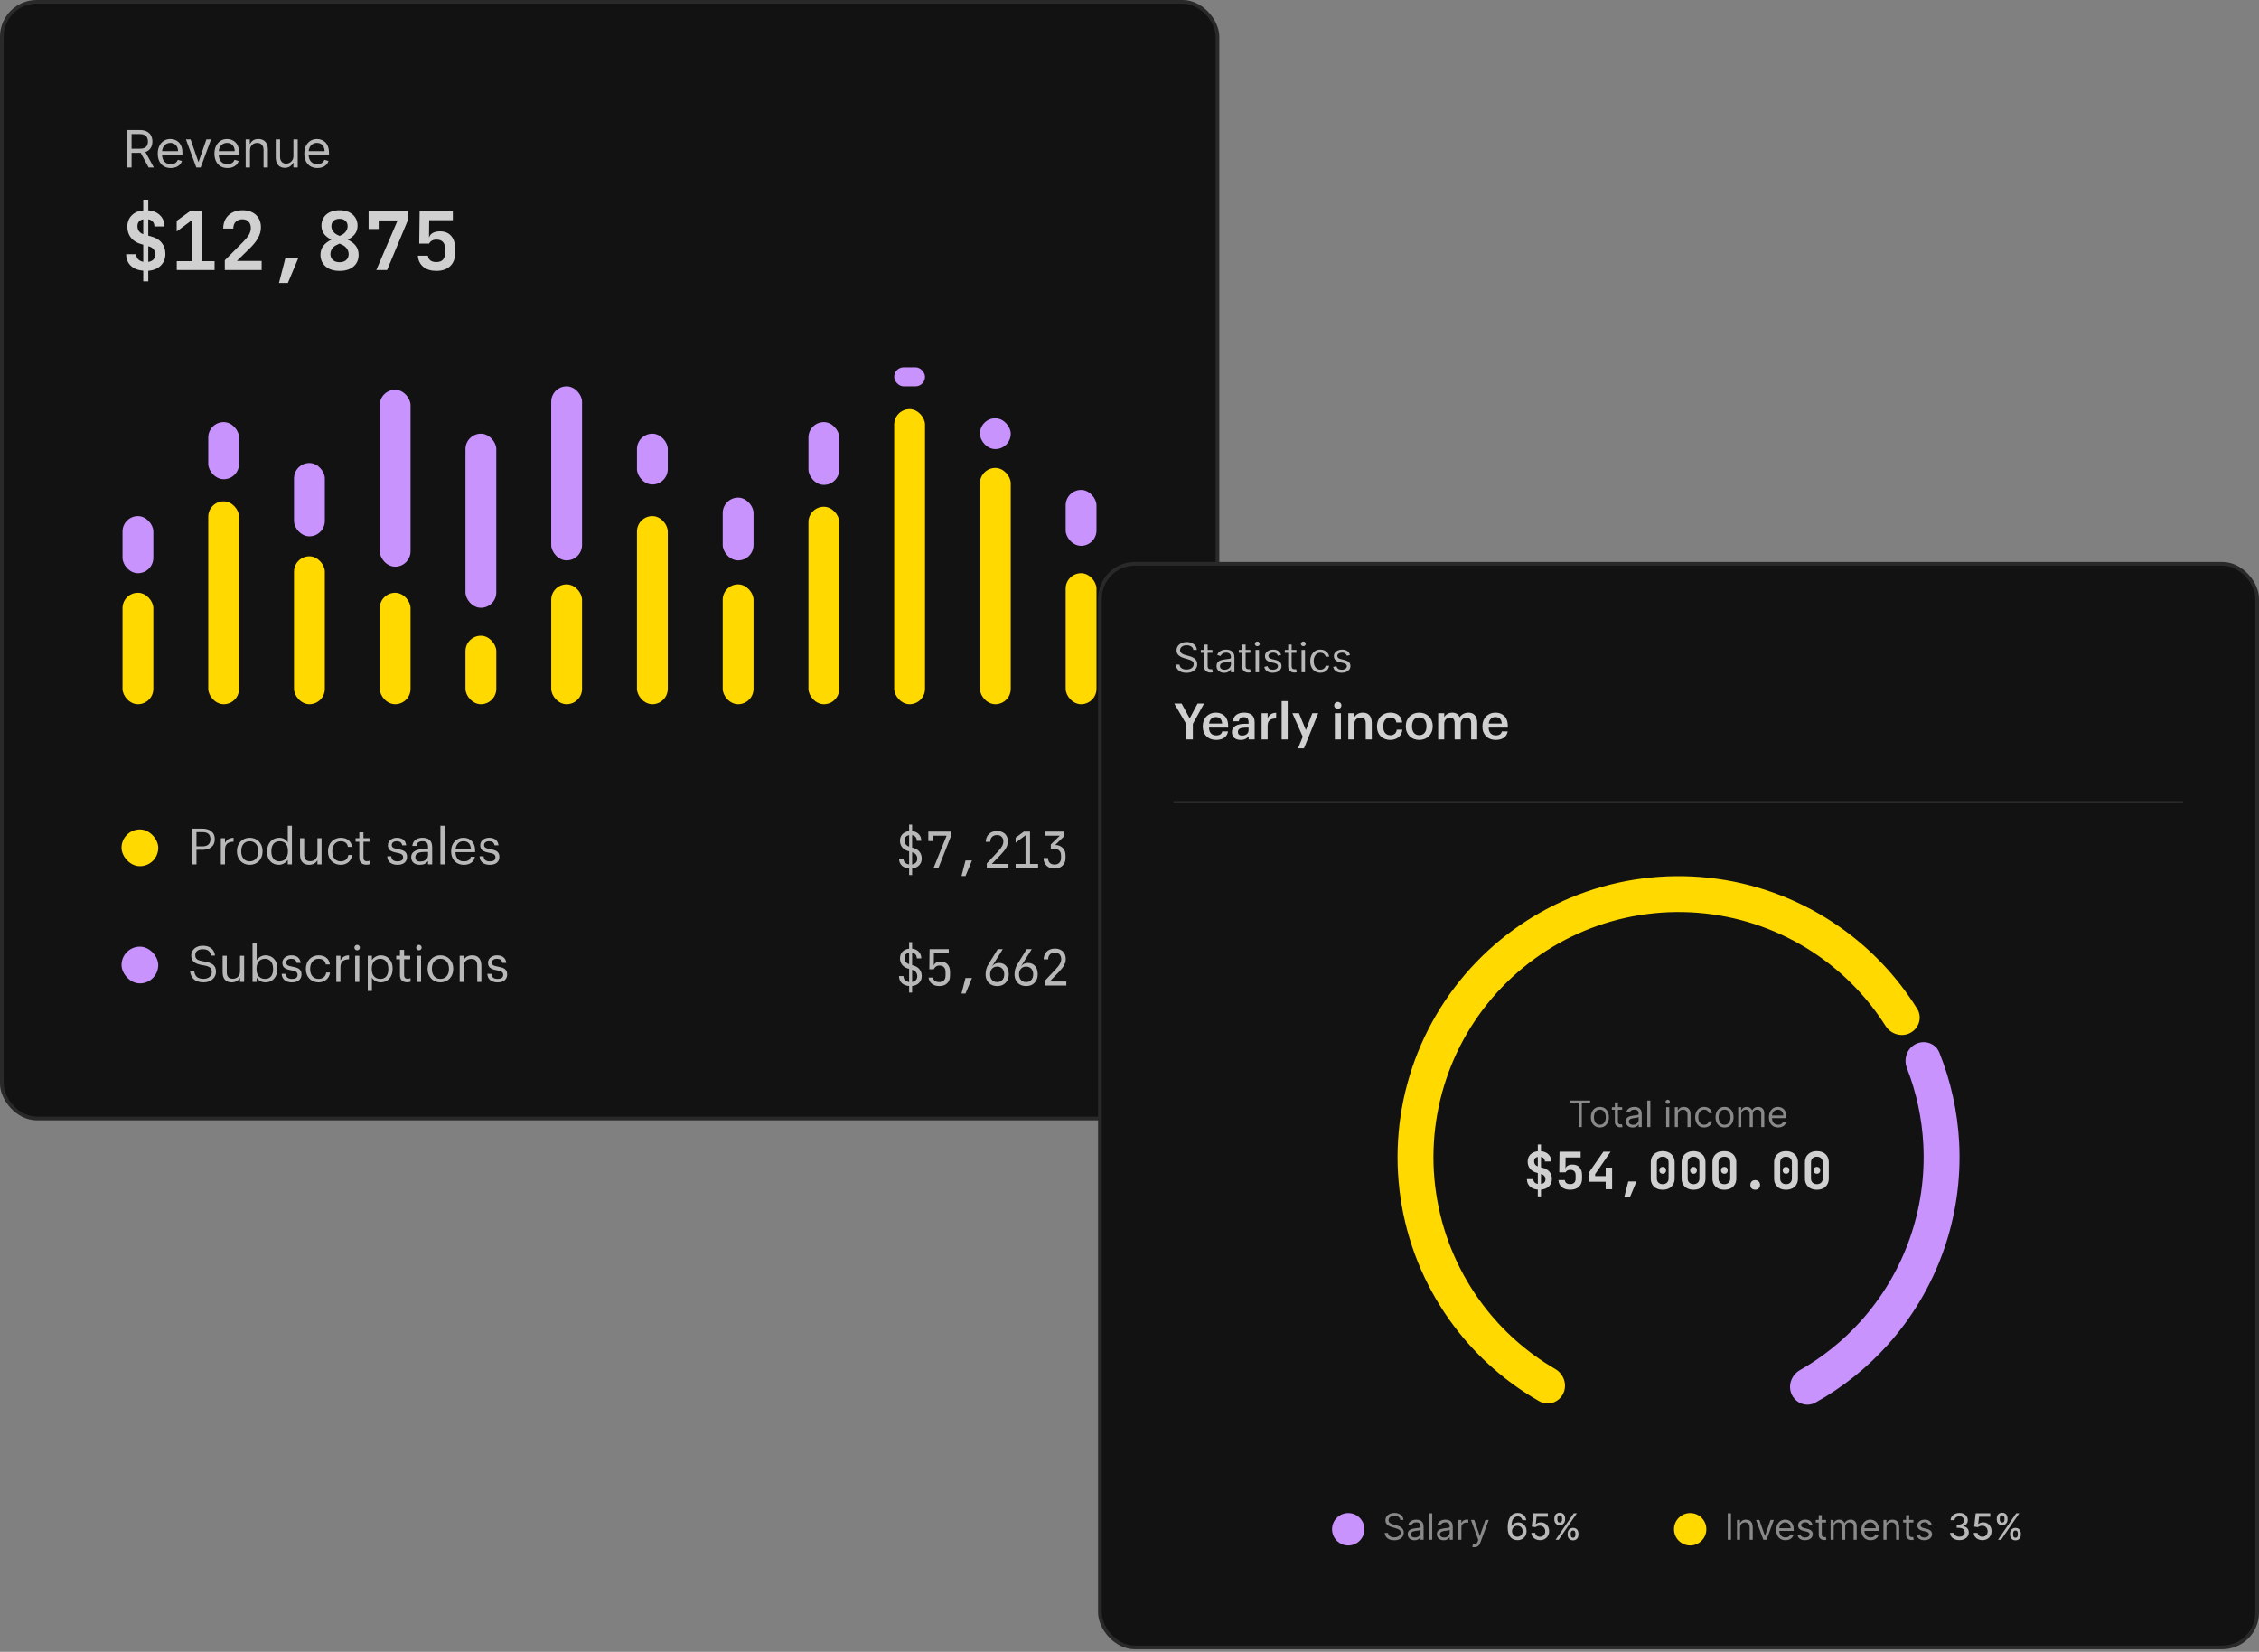 <svg width="543" height="397" viewBox="0 0 543 397" fill="none" xmlns="http://www.w3.org/2000/svg">
<rect x="0" y="0" width="543" height="397" fill="#808080" stroke="none"/>
<rect width="293.085" height="269.25" rx="8.828" fill="#121212"/>
<rect x="0.441" y="0.441" width="292.202" height="268.367" rx="8.386" stroke="white" stroke-opacity="0.1" stroke-width="0.883"/>
<path d="M218.527 238.551V236.979C217.775 236.915 217.183 236.675 216.751 236.259C216.327 235.835 216.107 235.279 216.091 234.591H217.171C217.171 234.983 217.287 235.303 217.519 235.551C217.759 235.799 218.095 235.951 218.527 236.007V232.863L218.203 232.767C217.603 232.583 217.139 232.275 216.811 231.843C216.491 231.411 216.331 230.903 216.331 230.319C216.331 229.679 216.527 229.151 216.919 228.735C217.319 228.319 217.855 228.079 218.527 228.015V226.431H219.247V228.003C219.911 228.067 220.443 228.307 220.843 228.723C221.243 229.139 221.447 229.675 221.455 230.331H220.375C220.375 229.955 220.275 229.651 220.075 229.419C219.883 229.179 219.607 229.031 219.247 228.975V231.951L219.727 232.107C220.311 232.291 220.763 232.603 221.083 233.043C221.403 233.483 221.563 233.999 221.563 234.591C221.563 235.247 221.351 235.791 220.927 236.223C220.511 236.655 219.951 236.907 219.247 236.979V238.551H218.527ZM219.247 236.007C219.639 235.943 219.943 235.791 220.159 235.551C220.375 235.311 220.483 234.999 220.483 234.615C220.483 234.263 220.387 233.955 220.195 233.691C220.011 233.427 219.743 233.243 219.391 233.139L219.247 233.091V236.007ZM218.527 232.203V228.975C218.175 229.031 217.899 229.167 217.699 229.383C217.507 229.599 217.411 229.879 217.411 230.223C217.411 230.639 217.539 230.991 217.795 231.279C218.051 231.559 218.419 231.735 218.899 231.807L218.527 232.203ZM225.759 236.991C225.047 236.991 224.463 236.807 224.007 236.439C223.551 236.071 223.283 235.575 223.203 234.951H224.283C224.323 235.295 224.471 235.563 224.727 235.755C224.983 235.939 225.331 236.031 225.771 236.031C226.275 236.031 226.651 235.895 226.899 235.623C227.155 235.351 227.283 234.967 227.283 234.471V233.619C227.283 233.123 227.155 232.739 226.899 232.467C226.651 232.195 226.279 232.059 225.783 232.059C225.471 232.059 225.199 232.143 224.967 232.311C224.735 232.471 224.567 232.687 224.463 232.959H223.383L223.443 228.111H228.051V229.095H224.487L224.451 232.011H224.787L224.451 232.323C224.451 231.947 224.599 231.651 224.895 231.435C225.199 231.219 225.603 231.111 226.107 231.111C226.819 231.103 227.371 231.323 227.763 231.771C228.163 232.211 228.363 232.827 228.363 233.619V234.471C228.363 235.247 228.135 235.863 227.679 236.319C227.223 236.767 226.583 236.991 225.759 236.991ZM231.118 238.791L232.078 235.059H233.638L232.078 238.791H231.118ZM239.705 236.991C239.145 236.991 238.653 236.875 238.229 236.643C237.813 236.403 237.489 236.071 237.257 235.647C237.025 235.223 236.909 234.731 236.909 234.171C236.909 233.731 236.969 233.299 237.089 232.875C237.217 232.451 237.405 232.043 237.653 231.651L239.849 228.111H241.049L238.565 232.095L238.613 232.131C238.765 231.907 238.973 231.735 239.237 231.615C239.501 231.495 239.797 231.435 240.125 231.435C240.605 231.435 241.021 231.547 241.373 231.771C241.725 231.995 241.997 232.311 242.189 232.719C242.381 233.127 242.477 233.611 242.477 234.171C242.477 234.731 242.361 235.223 242.129 235.647C241.897 236.071 241.573 236.403 241.157 236.643C240.749 236.875 240.265 236.991 239.705 236.991ZM239.693 236.031C240.205 236.031 240.617 235.863 240.929 235.527C241.241 235.183 241.397 234.731 241.397 234.171C241.397 233.611 241.241 233.163 240.929 232.827C240.617 232.483 240.205 232.311 239.693 232.311C239.181 232.311 238.769 232.483 238.457 232.827C238.145 233.163 237.989 233.611 237.989 234.171C237.989 234.731 238.145 235.183 238.457 235.527C238.769 235.863 239.181 236.031 239.693 236.031ZM246.661 236.991C246.101 236.991 245.609 236.875 245.185 236.643C244.769 236.403 244.445 236.071 244.213 235.647C243.981 235.223 243.865 234.731 243.865 234.171C243.865 233.731 243.925 233.299 244.045 232.875C244.173 232.451 244.361 232.043 244.609 231.651L246.805 228.111H248.005L245.521 232.095L245.569 232.131C245.721 231.907 245.929 231.735 246.193 231.615C246.457 231.495 246.753 231.435 247.081 231.435C247.561 231.435 247.977 231.547 248.329 231.771C248.681 231.995 248.953 232.311 249.145 232.719C249.337 233.127 249.433 233.611 249.433 234.171C249.433 234.731 249.317 235.223 249.085 235.647C248.853 236.071 248.529 236.403 248.113 236.643C247.705 236.875 247.221 236.991 246.661 236.991ZM246.649 236.031C247.161 236.031 247.573 235.863 247.885 235.527C248.197 235.183 248.353 234.731 248.353 234.171C248.353 233.611 248.197 233.163 247.885 232.827C247.573 232.483 247.161 232.311 246.649 232.311C246.137 232.311 245.725 232.483 245.413 232.827C245.101 233.163 244.945 233.611 244.945 234.171C244.945 234.731 245.101 235.183 245.413 235.527C245.725 235.863 246.137 236.031 246.649 236.031ZM251.108 236.871V235.767L253.784 232.923C254.24 232.435 254.572 232.003 254.78 231.627C254.988 231.243 255.092 230.875 255.092 230.523C255.092 230.035 254.956 229.651 254.684 229.371C254.42 229.091 254.056 228.951 253.592 228.951C253.08 228.951 252.676 229.095 252.38 229.383C252.092 229.671 251.948 230.067 251.948 230.571H250.868C250.884 230.043 251.004 229.587 251.228 229.203C251.46 228.811 251.776 228.511 252.176 228.303C252.584 228.095 253.056 227.991 253.592 227.991C254.12 227.991 254.576 228.095 254.96 228.303C255.352 228.503 255.652 228.791 255.86 229.167C256.068 229.543 256.172 229.991 256.172 230.511C256.172 231.007 256.04 231.499 255.776 231.987C255.512 232.475 255.08 233.031 254.48 233.655L252.32 235.887H256.316V236.871H251.108Z" fill="white" fill-opacity="0.7"/>
<path d="M48.955 236.097C46.663 236.097 45.834 234.837 45.678 233.373H46.687C46.819 234.393 47.227 235.257 48.955 235.257C50.059 235.257 50.91 234.609 50.91 233.637C50.91 232.665 50.467 232.257 48.834 231.993C47.035 231.717 45.967 231.153 45.967 229.629C45.967 228.309 47.106 227.301 48.727 227.301C50.443 227.301 51.511 228.141 51.678 229.665H50.742C50.538 228.585 49.914 228.141 48.727 228.141C47.55 228.141 46.938 228.729 46.938 229.533C46.938 230.373 47.251 230.805 49.002 231.069C50.91 231.369 51.919 231.945 51.919 233.565C51.919 235.005 50.658 236.097 48.955 236.097ZM55.699 236.097C54.451 236.097 53.515 235.413 53.515 233.685V229.713H54.511V233.637C54.511 234.741 54.979 235.233 55.963 235.233C56.851 235.233 57.691 234.645 57.691 233.517V229.713H58.687V235.989H57.691V234.993C57.403 235.581 56.707 236.097 55.699 236.097ZM63.82 236.097C62.8 236.097 62.056 235.581 61.696 234.957V235.989H60.7V226.713H61.696V230.769C62.056 230.157 62.908 229.605 63.82 229.605C65.464 229.605 66.676 230.805 66.676 232.761V232.857C66.676 234.777 65.548 236.097 63.82 236.097ZM63.724 235.269C64.972 235.269 65.644 234.429 65.644 232.905V232.809C65.644 231.225 64.768 230.433 63.712 230.433C62.548 230.433 61.66 231.201 61.66 232.809V232.905C61.66 234.513 62.5 235.269 63.724 235.269ZM70.168 236.097C68.668 236.097 67.768 235.341 67.708 234.057H68.68C68.752 234.801 69.148 235.269 70.156 235.269C71.104 235.269 71.524 234.945 71.524 234.273C71.524 233.613 71.032 233.397 70.06 233.217C68.428 232.917 67.876 232.461 67.876 231.369C67.876 230.205 69.016 229.605 70 229.605C71.128 229.605 72.1 230.061 72.268 231.417H71.308C71.164 230.733 70.78 230.433 69.988 230.433C69.268 230.433 68.8 230.793 68.8 231.333C68.8 231.897 69.112 232.125 70.264 232.329C71.56 232.569 72.472 232.857 72.472 234.189C72.472 235.329 71.692 236.097 70.168 236.097ZM76.593 236.097C74.841 236.097 73.521 234.861 73.521 232.917V232.821C73.521 230.901 74.889 229.605 76.569 229.605C77.877 229.605 79.101 230.205 79.293 231.801H78.309C78.153 230.805 77.433 230.433 76.569 230.433C75.429 230.433 74.553 231.345 74.553 232.821V232.917C74.553 234.453 75.393 235.269 76.605 235.269C77.493 235.269 78.297 234.753 78.405 233.733H79.329C79.197 235.089 78.105 236.097 76.593 236.097ZM80.833 235.989V229.713H81.829V230.841C82.225 230.133 82.765 229.641 83.893 229.605V230.541C82.633 230.601 81.829 230.997 81.829 232.545V235.989H80.833ZM85.369 235.989V229.713H86.365V235.989H85.369ZM85.849 228.405C85.489 228.405 85.189 228.105 85.189 227.745C85.189 227.385 85.489 227.085 85.849 227.085C86.209 227.085 86.509 227.385 86.509 227.745C86.509 228.105 86.209 228.405 85.849 228.405ZM88.403 238.173V229.713H89.4V230.769C89.76 230.157 90.612 229.605 91.523 229.605C93.168 229.605 94.379 230.805 94.379 232.761V232.857C94.379 234.777 93.251 236.097 91.523 236.097C90.492 236.097 89.76 235.581 89.4 234.957V238.173H88.403ZM91.427 235.269C92.675 235.269 93.347 234.429 93.347 232.905V232.809C93.347 231.225 92.472 230.433 91.415 230.433C90.251 230.433 89.364 231.201 89.364 232.809V232.905C89.364 234.513 90.204 235.269 91.427 235.269ZM97.835 236.073C96.695 236.073 96.143 235.401 96.143 234.417V230.553H95.243V229.713H96.143V228.285H97.139V229.713H98.603V230.553H97.139V234.321C97.139 234.933 97.415 235.233 97.919 235.233C98.231 235.233 98.471 235.185 98.687 235.101V235.941C98.483 236.013 98.243 236.073 97.835 236.073ZM100.217 235.989V229.713H101.213V235.989H100.217ZM100.697 228.405C100.337 228.405 100.037 228.105 100.037 227.745C100.037 227.385 100.337 227.085 100.697 227.085C101.057 227.085 101.357 227.385 101.357 227.745C101.357 228.105 101.057 228.405 100.697 228.405ZM105.867 235.269C107.127 235.269 107.919 234.321 107.919 232.905V232.821C107.919 231.369 107.115 230.433 105.867 230.433C104.607 230.433 103.815 231.369 103.815 232.809V232.905C103.815 234.333 104.595 235.269 105.867 235.269ZM105.855 236.097C104.067 236.097 102.783 234.741 102.783 232.905V232.809C102.783 230.925 104.091 229.605 105.867 229.605C107.643 229.605 108.951 230.913 108.951 232.797V232.893C108.951 234.789 107.643 236.097 105.855 236.097ZM110.493 235.989V229.713H111.489V230.709C111.777 230.121 112.473 229.605 113.505 229.605C114.801 229.605 115.713 230.313 115.713 232.137V235.989H114.717V232.065C114.717 230.961 114.249 230.469 113.241 230.469C112.317 230.469 111.489 231.057 111.489 232.185V235.989H110.493ZM119.609 236.097C118.109 236.097 117.209 235.341 117.149 234.057H118.121C118.193 234.801 118.589 235.269 119.597 235.269C120.545 235.269 120.965 234.945 120.965 234.273C120.965 233.613 120.473 233.397 119.501 233.217C117.869 232.917 117.317 232.461 117.317 231.369C117.317 230.205 118.457 229.605 119.441 229.605C120.569 229.605 121.541 230.061 121.709 231.417H120.749C120.605 230.733 120.221 230.433 119.429 230.433C118.709 230.433 118.241 230.793 118.241 231.333C118.241 231.897 118.553 232.125 119.705 232.329C121.001 232.569 121.913 232.857 121.913 234.189C121.913 235.329 121.133 236.097 119.609 236.097Z" fill="white" fill-opacity="0.7"/>
<rect x="29.212" y="227.52" width="8.828" height="8.828" rx="4.414" fill="#C893FD"/>
<path d="M218.527 210.302V208.73C217.775 208.666 217.183 208.426 216.751 208.01C216.327 207.586 216.107 207.03 216.091 206.342H217.171C217.171 206.734 217.287 207.054 217.519 207.302C217.759 207.55 218.095 207.702 218.527 207.758V204.614L218.203 204.518C217.603 204.334 217.139 204.026 216.811 203.594C216.491 203.162 216.331 202.654 216.331 202.07C216.331 201.43 216.527 200.902 216.919 200.486C217.319 200.07 217.855 199.83 218.527 199.766V198.182H219.247V199.754C219.911 199.818 220.443 200.058 220.843 200.474C221.243 200.89 221.447 201.426 221.455 202.082H220.375C220.375 201.706 220.275 201.402 220.075 201.17C219.883 200.93 219.607 200.782 219.247 200.726V203.702L219.727 203.858C220.311 204.042 220.763 204.354 221.083 204.794C221.403 205.234 221.563 205.75 221.563 206.342C221.563 206.998 221.351 207.542 220.927 207.974C220.511 208.406 219.951 208.658 219.247 208.73V210.302H218.527ZM219.247 207.758C219.639 207.694 219.943 207.542 220.159 207.302C220.375 207.062 220.483 206.75 220.483 206.366C220.483 206.014 220.387 205.706 220.195 205.442C220.011 205.178 219.743 204.994 219.391 204.89L219.247 204.842V207.758ZM218.527 203.954V200.726C218.175 200.782 217.899 200.918 217.699 201.134C217.507 201.35 217.411 201.63 217.411 201.974C217.411 202.39 217.539 202.742 217.795 203.03C218.051 203.31 218.419 203.486 218.899 203.558L218.527 203.954ZM224.403 208.622L227.535 200.846H224.223V202.142H223.143V199.862H228.603V200.918L225.567 208.622H224.403ZM231.118 210.542L232.078 206.81H233.638L232.078 210.542H231.118ZM237.197 208.622V207.518L239.873 204.674C240.329 204.186 240.661 203.754 240.869 203.378C241.077 202.994 241.181 202.626 241.181 202.274C241.181 201.786 241.045 201.402 240.773 201.122C240.509 200.842 240.145 200.702 239.681 200.702C239.169 200.702 238.765 200.846 238.469 201.134C238.181 201.422 238.037 201.818 238.037 202.322H236.957C236.973 201.794 237.093 201.338 237.317 200.954C237.549 200.562 237.865 200.262 238.265 200.054C238.673 199.846 239.145 199.742 239.681 199.742C240.209 199.742 240.665 199.846 241.049 200.054C241.441 200.254 241.741 200.542 241.949 200.918C242.157 201.294 242.261 201.742 242.261 202.262C242.261 202.758 242.129 203.25 241.865 203.738C241.601 204.226 241.169 204.782 240.569 205.406L238.409 207.638H242.405V208.622H237.197ZM244.129 208.622V207.638H246.505V200.762L244.129 202.538V201.338L246.109 199.862H247.585V207.638H249.529V208.622H244.129ZM253.472 208.742C252.944 208.742 252.48 208.638 252.08 208.43C251.688 208.214 251.384 207.918 251.168 207.542C250.952 207.166 250.844 206.726 250.844 206.222H251.924C251.924 206.71 252.06 207.094 252.332 207.374C252.612 207.646 252.996 207.782 253.484 207.782C253.98 207.782 254.364 207.638 254.636 207.35C254.908 207.062 255.044 206.686 255.044 206.222V205.598C255.044 205.102 254.908 204.718 254.636 204.446C254.364 204.174 253.98 204.038 253.484 204.038H252.584V202.958L254.756 200.846H251.204V199.862H255.848V200.942L253.508 203.21V203.078C254.308 203.078 254.944 203.306 255.416 203.762C255.888 204.218 256.124 204.83 256.124 205.598V206.222C256.124 206.726 256.012 207.166 255.788 207.542C255.572 207.918 255.264 208.214 254.864 208.43C254.464 208.638 254 208.742 253.472 208.742Z" fill="white" fill-opacity="0.7"/>
<path d="M46.182 207.739V199.159H48.618C50.263 199.159 51.618 199.879 51.618 201.667V201.715C51.618 203.539 50.251 204.247 48.618 204.247H47.227V207.739H46.182ZM47.227 203.419H48.691C49.914 203.419 50.575 202.819 50.575 201.715V201.667C50.575 200.455 49.855 199.999 48.691 199.999H47.227V203.419ZM53.083 207.739V201.463H54.079V202.591C54.475 201.883 55.015 201.391 56.143 201.355V202.291C54.883 202.351 54.079 202.747 54.079 204.295V207.739H53.083ZM60.035 207.019C61.295 207.019 62.087 206.071 62.087 204.655V204.571C62.087 203.119 61.283 202.183 60.035 202.183C58.775 202.183 57.983 203.119 57.983 204.559V204.655C57.983 206.083 58.763 207.019 60.035 207.019ZM60.023 207.847C58.235 207.847 56.951 206.491 56.951 204.655V204.559C56.951 202.675 58.259 201.355 60.035 201.355C61.811 201.355 63.119 202.663 63.119 204.547V204.643C63.119 206.539 61.811 207.847 60.023 207.847ZM67.025 207.847C65.381 207.847 64.193 206.683 64.193 204.727V204.631C64.193 202.711 65.393 201.355 67.121 201.355C68.165 201.355 68.813 201.859 69.173 202.471V198.463H70.169V207.739H69.173V206.659C68.813 207.271 67.937 207.847 67.025 207.847ZM67.133 207.019C68.297 207.019 69.209 206.251 69.209 204.643V204.547C69.209 202.939 68.441 202.183 67.217 202.183C65.969 202.183 65.225 203.059 65.225 204.583V204.679C65.225 206.263 66.077 207.019 67.133 207.019ZM74.309 207.847C73.061 207.847 72.125 207.163 72.125 205.435V201.463H73.121V205.387C73.121 206.491 73.589 206.983 74.573 206.983C75.461 206.983 76.301 206.395 76.301 205.267V201.463H77.297V207.739H76.301V206.743C76.013 207.331 75.317 207.847 74.309 207.847ZM81.914 207.847C80.162 207.847 78.842 206.611 78.842 204.667V204.571C78.842 202.651 80.21 201.355 81.89 201.355C83.198 201.355 84.422 201.955 84.614 203.551H83.63C83.474 202.555 82.754 202.183 81.89 202.183C80.75 202.183 79.874 203.095 79.874 204.571V204.667C79.874 206.203 80.714 207.019 81.926 207.019C82.814 207.019 83.618 206.503 83.726 205.483H84.65C84.518 206.839 83.426 207.847 81.914 207.847ZM88.061 207.823C86.921 207.823 86.37 207.151 86.37 206.167V202.303H85.469V201.463H86.37V200.035H87.365V201.463H88.829V202.303H87.365V206.071C87.365 206.683 87.641 206.983 88.145 206.983C88.457 206.983 88.698 206.935 88.913 206.851V207.691C88.71 207.763 88.469 207.823 88.061 207.823ZM95.539 207.847C94.039 207.847 93.139 207.091 93.079 205.807H94.051C94.123 206.551 94.519 207.019 95.527 207.019C96.475 207.019 96.895 206.695 96.895 206.023C96.895 205.363 96.403 205.147 95.431 204.967C93.799 204.667 93.247 204.211 93.247 203.119C93.247 201.955 94.387 201.355 95.371 201.355C96.499 201.355 97.471 201.811 97.639 203.167H96.679C96.535 202.483 96.151 202.183 95.359 202.183C94.639 202.183 94.171 202.543 94.171 203.083C94.171 203.647 94.483 203.875 95.635 204.079C96.931 204.319 97.843 204.607 97.843 205.939C97.843 207.079 97.063 207.847 95.539 207.847ZM100.933 207.847C99.769 207.847 98.844 207.283 98.844 205.999C98.844 204.547 100.381 204.055 101.989 204.055H102.889V203.599C102.889 202.603 102.505 202.183 101.545 202.183C100.681 202.183 100.201 202.543 100.105 203.311H99.109C99.24 201.883 100.381 201.355 101.593 201.355C102.793 201.355 103.885 201.847 103.885 203.599V207.739H102.889V206.947C102.421 207.535 101.857 207.847 100.933 207.847ZM101.029 207.055C102.085 207.055 102.889 206.515 102.889 205.543V204.763H102.025C100.765 204.763 99.841 205.075 99.841 205.999C99.841 206.647 100.153 207.055 101.029 207.055ZM105.865 207.739V198.463H106.873V207.739H105.865ZM111.479 207.847C109.703 207.847 108.443 206.599 108.443 204.667V204.571C108.443 202.675 109.655 201.355 111.383 201.355C112.835 201.355 114.203 202.231 114.203 204.475V204.799H109.475C109.523 206.227 110.207 207.019 111.491 207.019C112.463 207.019 113.027 206.659 113.159 205.927H114.155C113.939 207.187 112.895 207.847 111.479 207.847ZM109.511 203.995H113.183C113.087 202.699 112.415 202.183 111.383 202.183C110.363 202.183 109.679 202.879 109.511 203.995ZM117.734 207.847C116.234 207.847 115.334 207.091 115.274 205.807H116.246C116.318 206.551 116.714 207.019 117.722 207.019C118.67 207.019 119.09 206.695 119.09 206.023C119.09 205.363 118.598 205.147 117.626 204.967C115.994 204.667 115.442 204.211 115.442 203.119C115.442 201.955 116.582 201.355 117.566 201.355C118.694 201.355 119.666 201.811 119.834 203.167H118.874C118.73 202.483 118.346 202.183 117.554 202.183C116.834 202.183 116.366 202.543 116.366 203.083C116.366 203.647 116.678 203.875 117.83 204.079C119.126 204.319 120.038 204.607 120.038 205.939C120.038 207.079 119.258 207.847 117.734 207.847Z" fill="white" fill-opacity="0.7"/>
<rect x="29.212" y="199.349" width="8.828" height="8.828" rx="4.414" fill="#FFD900"/>
<rect x="153.108" y="104.234" width="7.409" height="12.21" rx="3.704" fill="#C893FD"/>
<rect x="153.108" y="124.041" width="7.409" height="45.215" rx="3.704" fill="#FFD900"/>
<rect x="173.718" y="119.599" width="7.409" height="15.091" rx="3.704" fill="#C893FD"/>
<rect x="173.718" y="140.452" width="7.409" height="28.804" rx="3.704" fill="#FFD900"/>
<rect x="194.327" y="101.449" width="7.409" height="15.091" rx="3.704" fill="#C893FD"/>
<rect x="194.327" y="121.794" width="7.409" height="47.462" rx="3.704" fill="#FFD900"/>
<rect x="214.938" y="88.279" width="7.409" height="4.568" rx="2.284" fill="#C893FD"/>
<rect x="214.938" y="98.335" width="7.409" height="70.921" rx="3.704" fill="#FFD900"/>
<rect x="235.548" y="100.529" width="7.409" height="7.408" rx="3.704" fill="#C893FD"/>
<rect x="235.548" y="112.465" width="7.409" height="56.791" rx="3.704" fill="#FFD900"/>
<rect x="256.156" y="117.747" width="7.409" height="13.439" rx="3.704" fill="#C893FD"/>
<rect x="256.156" y="137.769" width="7.409" height="31.487" rx="3.704" fill="#FFD900"/>
<rect x="132.499" y="92.846" width="7.409" height="41.843" rx="3.704" fill="#C893FD"/>
<rect x="132.499" y="140.452" width="7.409" height="28.804" rx="3.704" fill="#FFD900"/>
<rect x="111.889" y="104.234" width="7.409" height="41.843" rx="3.704" fill="#C893FD"/>
<rect x="111.889" y="152.799" width="7.409" height="16.457" rx="3.704" fill="#FFD900"/>
<rect x="91.279" y="93.67" width="7.409" height="42.529" rx="3.704" fill="#C893FD"/>
<rect x="91.279" y="142.465" width="7.409" height="26.79" rx="3.704" fill="#FFD900"/>
<rect x="70.669" y="111.284" width="7.409" height="17.622" rx="3.704" fill="#C893FD"/>
<rect x="70.669" y="133.708" width="7.409" height="35.548" rx="3.704" fill="#FFD900"/>
<rect x="50.06" y="101.449" width="7.409" height="13.728" rx="3.704" fill="#C893FD"/>
<rect x="50.06" y="120.488" width="7.409" height="48.768" rx="3.704" fill="#FFD900"/>
<rect x="29.45" y="124.041" width="7.409" height="13.728" rx="3.704" fill="#C893FD"/>
<rect x="29.45" y="142.466" width="7.409" height="26.79" rx="3.704" fill="#FFD900"/>
<path d="M34.436 67.624V65.06C33.167 64.957 32.164 64.555 31.426 63.856C30.701 63.144 30.332 62.225 30.319 61.098H32.747C32.747 61.577 32.895 61.979 33.193 62.302C33.491 62.613 33.905 62.82 34.436 62.924V58.806L34.087 58.709C32.973 58.425 32.112 57.913 31.504 57.175C30.908 56.437 30.61 55.544 30.61 54.495C30.61 53.394 30.953 52.495 31.64 51.795C32.326 51.083 33.258 50.675 34.436 50.572V48.008H35.64V50.552C36.831 50.656 37.777 51.057 38.476 51.757C39.175 52.443 39.531 53.336 39.544 54.437H37.116C37.116 53.971 36.987 53.589 36.728 53.291C36.482 52.993 36.119 52.799 35.64 52.708V56.631L36.281 56.806C37.408 57.091 38.269 57.602 38.864 58.34C39.46 59.065 39.758 59.965 39.758 61.04C39.758 62.166 39.382 63.099 38.631 63.837C37.893 64.562 36.896 64.976 35.64 65.08V67.624H34.436ZM35.64 62.943C36.171 62.865 36.586 62.671 36.883 62.361C37.181 62.037 37.33 61.629 37.33 61.137C37.33 60.567 37.129 60.095 36.728 59.719C36.327 59.344 35.776 59.137 35.077 59.098L35.64 58.36V62.943ZM34.436 57.369V52.708C33.983 52.799 33.633 52.987 33.388 53.271C33.154 53.543 33.038 53.906 33.038 54.359C33.038 54.942 33.232 55.427 33.621 55.816C34.022 56.191 34.579 56.392 35.291 56.418L34.436 57.369ZM42.489 64.905V62.768H46.179V52.883L42.469 55.641V53.077L45.732 50.727H48.606V62.768H51.578V64.905H42.489ZM54.037 64.905V62.555L58.465 58.107C59.086 57.473 59.546 56.903 59.844 56.398C60.141 55.88 60.29 55.349 60.29 54.806C60.29 54.145 60.109 53.634 59.746 53.271C59.384 52.896 58.892 52.708 58.27 52.708C57.584 52.708 57.047 52.909 56.658 53.31C56.27 53.699 56.076 54.242 56.076 54.942H53.648C53.661 54.035 53.855 53.258 54.231 52.611C54.619 51.951 55.163 51.439 55.862 51.077C56.561 50.714 57.377 50.533 58.309 50.533C59.203 50.533 59.98 50.701 60.64 51.038C61.3 51.375 61.812 51.847 62.174 52.456C62.537 53.064 62.718 53.789 62.718 54.631C62.718 55.498 62.491 56.346 62.038 57.175C61.598 57.991 60.886 58.871 59.902 59.816L56.95 62.71H62.893V64.905H54.037ZM67.061 68.012L68.614 61.972H71.722L69.197 68.012H67.061ZM81.619 65.099C80.687 65.099 79.878 64.944 79.191 64.633C78.505 64.309 77.974 63.856 77.599 63.273C77.223 62.691 77.036 62.011 77.036 61.234C77.036 60.38 77.275 59.648 77.754 59.04C78.233 58.431 78.945 57.913 79.891 57.486L82.066 56.495C82.532 56.275 82.894 55.977 83.153 55.602C83.425 55.227 83.561 54.806 83.561 54.34C83.561 53.809 83.386 53.388 83.037 53.077C82.687 52.754 82.215 52.592 81.619 52.592C81.023 52.592 80.544 52.754 80.182 53.077C79.832 53.401 79.657 53.828 79.657 54.359C79.657 54.812 79.793 55.227 80.065 55.602C80.337 55.977 80.7 56.269 81.153 56.476L83.309 57.466C84.332 57.92 85.07 58.457 85.523 59.078C85.976 59.687 86.203 60.406 86.203 61.234C86.203 62.425 85.788 63.37 84.96 64.07C84.144 64.756 83.03 65.099 81.619 65.099ZM81.619 63.021C82.292 63.021 82.823 62.846 83.212 62.496C83.613 62.134 83.814 61.661 83.814 61.079C83.814 60.626 83.678 60.198 83.406 59.797C83.134 59.383 82.758 59.065 82.279 58.845L79.968 57.777C79.088 57.363 78.415 56.871 77.948 56.301C77.495 55.718 77.269 55.026 77.269 54.223C77.269 53.498 77.444 52.857 77.793 52.3C78.143 51.744 78.641 51.31 79.288 50.999C79.949 50.688 80.726 50.533 81.619 50.533C82.513 50.533 83.276 50.688 83.911 50.999C84.558 51.31 85.057 51.744 85.406 52.3C85.769 52.857 85.95 53.498 85.95 54.223C85.95 55.039 85.724 55.731 85.27 56.301C84.817 56.871 84.15 57.363 83.27 57.777L80.939 58.865C80.473 59.072 80.104 59.376 79.832 59.778C79.56 60.179 79.424 60.606 79.424 61.059C79.424 61.642 79.619 62.115 80.007 62.477C80.409 62.84 80.946 63.021 81.619 63.021ZM90.448 64.905L95.575 52.98H91.031V55.039H88.603V50.727H98.003V53.019L93.051 64.905H90.448ZM104.89 65.099C103.582 65.099 102.534 64.775 101.744 64.128C100.954 63.468 100.52 62.574 100.443 61.448H102.87C102.922 61.94 103.116 62.322 103.453 62.594C103.802 62.853 104.282 62.982 104.89 62.982C105.563 62.982 106.075 62.807 106.424 62.458C106.774 62.095 106.949 61.597 106.949 60.962V59.583C106.949 58.936 106.774 58.444 106.424 58.107C106.075 57.758 105.563 57.583 104.89 57.583C104.476 57.583 104.12 57.667 103.822 57.835C103.524 58.004 103.298 58.237 103.142 58.535H100.773L100.87 50.727H108.852V52.922H103.162L103.123 57.039H103.686L103.103 57.525C103.103 56.929 103.336 56.463 103.802 56.126C104.282 55.777 104.922 55.602 105.725 55.602C106.878 55.589 107.771 55.939 108.405 56.651C109.053 57.35 109.376 58.327 109.376 59.583V60.962C109.376 62.244 108.975 63.254 108.172 63.992C107.382 64.73 106.288 65.099 104.89 65.099Z" fill="white" fill-opacity="0.8"/>
<path d="M30.54 40.249V31.261H33.577C34.279 31.261 34.855 31.381 35.306 31.62C35.757 31.858 36.09 32.184 36.307 32.599C36.523 33.015 36.631 33.487 36.631 34.017C36.631 34.546 36.523 35.016 36.307 35.426C36.09 35.835 35.758 36.157 35.31 36.391C34.863 36.622 34.291 36.738 33.594 36.738H31.137V35.755H33.559C34.039 35.755 34.425 35.685 34.718 35.544C35.013 35.404 35.227 35.205 35.359 34.947C35.493 34.687 35.56 34.377 35.56 34.017C35.56 33.657 35.493 33.342 35.359 33.073C35.224 32.804 35.009 32.596 34.713 32.45C34.418 32.301 34.027 32.226 33.542 32.226H31.628V40.249H30.54ZM34.77 36.211L36.982 40.249H35.718L33.542 36.211H34.77ZM41.059 40.389C40.409 40.389 39.849 40.246 39.378 39.959C38.91 39.67 38.548 39.266 38.294 38.748C38.042 38.227 37.916 37.622 37.916 36.931C37.916 36.24 38.042 35.632 38.294 35.105C38.548 34.576 38.902 34.163 39.356 33.868C39.812 33.569 40.345 33.42 40.953 33.42C41.304 33.42 41.651 33.478 41.993 33.596C42.336 33.713 42.647 33.903 42.928 34.166C43.209 34.426 43.433 34.772 43.6 35.202C43.767 35.632 43.85 36.161 43.85 36.791V37.23H38.654V36.334H42.797C42.797 35.954 42.721 35.614 42.568 35.316C42.419 35.017 42.206 34.782 41.928 34.609C41.653 34.437 41.328 34.35 40.953 34.35C40.541 34.35 40.184 34.453 39.882 34.658C39.584 34.859 39.354 35.123 39.193 35.448C39.032 35.772 38.952 36.121 38.952 36.492V37.089C38.952 37.598 39.04 38.03 39.215 38.384C39.394 38.735 39.641 39.003 39.957 39.187C40.273 39.368 40.64 39.459 41.059 39.459C41.331 39.459 41.577 39.421 41.796 39.345C42.018 39.266 42.21 39.149 42.371 38.994C42.532 38.836 42.656 38.64 42.744 38.406L43.745 38.687C43.639 39.026 43.462 39.324 43.214 39.582C42.965 39.837 42.658 40.035 42.292 40.179C41.926 40.319 41.515 40.389 41.059 40.389ZM50.733 33.508L48.24 40.249H47.187L44.694 33.508H45.817L47.678 38.88H47.748L49.609 33.508H50.733ZM54.685 40.389C54.035 40.389 53.475 40.246 53.004 39.959C52.536 39.67 52.175 39.266 51.92 38.748C51.668 38.227 51.542 37.622 51.542 36.931C51.542 36.24 51.668 35.632 51.92 35.105C52.175 34.576 52.529 34.163 52.982 33.868C53.438 33.569 53.971 33.42 54.58 33.42C54.931 33.42 55.277 33.478 55.62 33.596C55.962 33.713 56.274 33.903 56.554 34.166C56.835 34.426 57.059 34.772 57.226 35.202C57.393 35.632 57.476 36.161 57.476 36.791V37.23H52.28V36.334H56.423C56.423 35.954 56.347 35.614 56.195 35.316C56.045 35.017 55.832 34.782 55.554 34.609C55.279 34.437 54.954 34.35 54.58 34.35C54.167 34.35 53.81 34.453 53.509 34.658C53.21 34.859 52.981 35.123 52.82 35.448C52.659 35.772 52.578 36.121 52.578 36.492V37.089C52.578 37.598 52.666 38.03 52.842 38.384C53.02 38.735 53.267 39.003 53.583 39.187C53.899 39.368 54.267 39.459 54.685 39.459C54.957 39.459 55.203 39.421 55.422 39.345C55.645 39.266 55.836 39.149 55.997 38.994C56.158 38.836 56.282 38.64 56.37 38.406L57.371 38.687C57.266 39.026 57.089 39.324 56.84 39.582C56.591 39.837 56.284 40.035 55.918 40.179C55.552 40.319 55.141 40.389 54.685 40.389ZM60.088 36.194V40.249H59.052V33.508H60.053V34.561H60.14C60.298 34.219 60.538 33.944 60.86 33.736C61.182 33.525 61.597 33.42 62.106 33.42C62.563 33.42 62.962 33.514 63.305 33.701C63.647 33.885 63.913 34.166 64.103 34.544C64.294 34.918 64.389 35.392 64.389 35.965V40.249H63.353V36.036C63.353 35.506 63.215 35.094 62.94 34.798C62.665 34.5 62.288 34.35 61.808 34.35C61.477 34.35 61.182 34.422 60.922 34.566C60.664 34.709 60.461 34.918 60.311 35.193C60.162 35.468 60.088 35.802 60.088 36.194ZM70.53 37.493V33.508H71.566V40.249H70.53V39.108H70.46C70.302 39.45 70.056 39.741 69.722 39.981C69.389 40.218 68.967 40.337 68.458 40.337C68.037 40.337 67.662 40.245 67.335 40.06C67.007 39.873 66.749 39.592 66.562 39.218C66.375 38.84 66.281 38.365 66.281 37.791V33.508H67.317V37.721C67.317 38.213 67.455 38.605 67.73 38.897C68.008 39.19 68.362 39.336 68.792 39.336C69.049 39.336 69.311 39.27 69.577 39.139C69.847 39.007 70.072 38.805 70.253 38.533C70.438 38.261 70.53 37.914 70.53 37.493ZM76.289 40.389C75.639 40.389 75.079 40.246 74.608 39.959C74.14 39.67 73.779 39.266 73.524 38.748C73.272 38.227 73.147 37.622 73.147 36.931C73.147 36.24 73.272 35.632 73.524 35.105C73.779 34.576 74.133 34.163 74.586 33.868C75.043 33.569 75.575 33.42 76.184 33.42C76.535 33.42 76.882 33.478 77.224 33.596C77.566 33.713 77.878 33.903 78.159 34.166C78.44 34.426 78.663 34.772 78.83 35.202C78.997 35.632 79.08 36.161 79.08 36.791V37.23H73.884V36.334H78.027C78.027 35.954 77.951 35.614 77.799 35.316C77.65 35.017 77.436 34.782 77.158 34.609C76.883 34.437 76.558 34.35 76.184 34.35C75.771 34.35 75.414 34.453 75.113 34.658C74.814 34.859 74.585 35.123 74.424 35.448C74.263 35.772 74.182 36.121 74.182 36.492V37.089C74.182 37.598 74.27 38.03 74.446 38.384C74.624 38.735 74.871 39.003 75.187 39.187C75.503 39.368 75.871 39.459 76.289 39.459C76.561 39.459 76.807 39.421 77.026 39.345C77.249 39.266 77.44 39.149 77.601 38.994C77.762 38.836 77.887 38.64 77.974 38.406L78.975 38.687C78.87 39.026 78.693 39.324 78.444 39.582C78.195 39.837 77.888 40.035 77.522 40.179C77.157 40.319 76.746 40.389 76.289 40.389Z" fill="white" fill-opacity="0.7"/>
<rect x="263.953" y="135.066" width="279.047" height="261.305" rx="8.828" fill="#121212"/>
<rect x="264.395" y="135.508" width="278.164" height="260.422" rx="8.386" stroke="white" stroke-opacity="0.1" stroke-width="0.883"/>
<path d="M364.728 370.158C364.444 370.154 364.164 370.102 363.888 370.003C363.615 369.903 363.366 369.737 363.142 369.505C362.918 369.273 362.739 368.961 362.604 368.569C362.472 368.178 362.406 367.689 362.406 367.102C362.406 366.547 362.46 366.053 362.57 365.622C362.682 365.191 362.843 364.828 363.052 364.531C363.261 364.233 363.514 364.006 363.811 363.85C364.107 363.695 364.44 363.617 364.809 363.617C365.188 363.617 365.525 363.692 365.819 363.841C366.113 363.99 366.352 364.196 366.534 364.46C366.718 364.723 366.836 365.022 366.885 365.358H365.937C365.873 365.093 365.745 364.876 365.555 364.708C365.364 364.54 365.115 364.457 364.809 364.457C364.342 364.457 363.979 364.66 363.717 365.066C363.458 365.472 363.328 366.037 363.326 366.76H363.372C363.482 366.58 363.617 366.426 363.777 366.3C363.938 366.172 364.118 366.073 364.317 366.005C364.518 365.934 364.73 365.899 364.952 365.899C365.321 365.899 365.654 365.989 365.953 366.169C366.253 366.348 366.493 366.594 366.671 366.909C366.849 367.224 366.938 367.585 366.938 367.991C366.938 368.397 366.846 368.765 366.661 369.095C366.479 369.424 366.222 369.686 365.891 369.878C365.559 370.069 365.171 370.162 364.728 370.158ZM364.725 369.35C364.969 369.35 365.188 369.29 365.381 369.169C365.573 369.049 365.726 368.888 365.838 368.685C365.95 368.481 366.006 368.254 366.006 368.004C366.006 367.759 365.951 367.536 365.841 367.335C365.733 367.134 365.584 366.975 365.393 366.857C365.204 366.738 364.989 366.679 364.746 366.679C364.562 366.679 364.391 366.715 364.234 366.785C364.078 366.855 363.941 366.953 363.823 367.077C363.705 367.202 363.612 367.345 363.543 367.506C363.477 367.666 363.444 367.835 363.444 368.013C363.444 368.251 363.499 368.472 363.609 368.675C363.721 368.878 363.873 369.042 364.066 369.166C364.26 369.289 364.48 369.35 364.725 369.35ZM370.172 370.158C369.782 370.158 369.432 370.083 369.121 369.934C368.813 369.783 368.566 369.576 368.381 369.312C368.197 369.049 368.099 368.749 368.086 368.411H369.019C369.042 368.685 369.163 368.909 369.382 369.086C369.602 369.262 369.865 369.35 370.172 369.35C370.417 369.35 370.633 369.294 370.822 369.182C371.013 369.068 371.162 368.911 371.27 368.712C371.379 368.514 371.434 368.287 371.434 368.032C371.434 367.773 371.378 367.542 371.266 367.338C371.155 367.135 371 366.976 370.803 366.86C370.608 366.744 370.385 366.685 370.132 366.682C369.939 366.682 369.745 366.716 369.55 366.782C369.356 366.848 369.198 366.935 369.078 367.043L368.198 366.912L368.556 363.704H372.056V364.528H369.354L369.152 366.309H369.19C369.314 366.189 369.479 366.089 369.684 366.008C369.891 365.927 370.113 365.887 370.349 365.887C370.737 365.887 371.082 365.979 371.385 366.163C371.689 366.348 371.929 366.6 372.103 366.919C372.279 367.236 372.366 367.601 372.364 368.013C372.366 368.425 372.273 368.793 372.084 369.117C371.898 369.44 371.638 369.695 371.307 369.881C370.977 370.066 370.599 370.158 370.172 370.158ZM376.823 368.877V368.542C376.823 368.301 376.872 368.081 376.972 367.882C377.073 367.681 377.221 367.521 377.413 367.401C377.608 367.278 377.843 367.217 378.119 367.217C378.401 367.217 378.637 367.277 378.828 367.397C379.018 367.518 379.163 367.678 379.26 367.879C379.359 368.08 379.409 368.301 379.409 368.542V368.877C379.409 369.118 379.359 369.338 379.26 369.539C379.16 369.738 379.014 369.899 378.822 370.021C378.631 370.142 378.397 370.202 378.119 370.202C377.839 370.202 377.603 370.142 377.41 370.021C377.217 369.899 377.071 369.738 376.972 369.539C376.872 369.338 376.823 369.118 376.823 368.877ZM377.547 368.542V368.877C377.547 369.056 377.589 369.217 377.674 369.362C377.759 369.507 377.908 369.58 378.119 369.58C378.328 369.58 378.474 369.507 378.557 369.362C378.64 369.217 378.682 369.056 378.682 368.877V368.542C378.682 368.363 378.641 368.202 378.56 368.057C378.482 367.911 378.335 367.839 378.119 367.839C377.912 367.839 377.765 367.911 377.678 368.057C377.591 368.202 377.547 368.363 377.547 368.542ZM373.621 365.234V364.898C373.621 364.658 373.67 364.437 373.77 364.236C373.871 364.035 374.018 363.874 374.211 363.754C374.406 363.634 374.641 363.574 374.917 363.574C375.199 363.574 375.435 363.634 375.626 363.754C375.816 363.874 375.96 364.035 376.058 364.236C376.155 364.437 376.204 364.658 376.204 364.898V365.234C376.204 365.474 376.154 365.695 376.055 365.896C375.957 366.095 375.812 366.255 375.62 366.378C375.429 366.498 375.195 366.558 374.917 366.558C374.635 366.558 374.398 366.498 374.205 366.378C374.014 366.255 373.869 366.095 373.77 365.896C373.67 365.695 373.621 365.474 373.621 365.234ZM374.348 364.898V365.234C374.348 365.412 374.389 365.574 374.472 365.719C374.557 365.864 374.706 365.936 374.917 365.936C375.124 365.936 375.269 365.864 375.352 365.719C375.437 365.574 375.48 365.412 375.48 365.234V364.898C375.48 364.72 375.439 364.558 375.358 364.413C375.278 364.268 375.13 364.195 374.917 364.195C374.71 364.195 374.563 364.268 374.475 364.413C374.391 364.558 374.348 364.72 374.348 364.898ZM373.916 370.071L378.293 363.704H379.036L374.659 370.071H373.916Z" fill="white" fill-opacity="0.7"/>
<path d="M336.6 365.296C336.562 364.981 336.411 364.736 336.146 364.562C335.88 364.388 335.555 364.301 335.169 364.301C334.888 364.301 334.641 364.347 334.43 364.438C334.22 364.529 334.057 364.654 333.938 364.814C333.822 364.974 333.764 365.155 333.764 365.358C333.764 365.528 333.805 365.674 333.886 365.796C333.968 365.917 334.074 366.017 334.203 366.098C334.331 366.177 334.466 366.242 334.607 366.294C334.748 366.344 334.877 366.384 334.995 366.415L335.642 366.589C335.808 366.633 335.992 366.693 336.195 366.769C336.401 366.846 336.596 366.951 336.783 367.083C336.972 367.214 337.127 367.382 337.249 367.587C337.372 367.792 337.433 368.044 337.433 368.343C337.433 368.687 337.343 368.997 337.162 369.275C336.984 369.553 336.723 369.774 336.379 369.937C336.037 370.101 335.621 370.183 335.132 370.183C334.676 370.183 334.281 370.109 333.948 369.962C333.616 369.815 333.355 369.61 333.164 369.347C332.976 369.083 332.869 368.778 332.844 368.43H333.64C333.661 368.67 333.741 368.869 333.882 369.026C334.025 369.182 334.206 369.298 334.423 369.375C334.643 369.449 334.879 369.487 335.132 369.487C335.426 369.487 335.691 369.439 335.925 369.344C336.159 369.246 336.345 369.111 336.481 368.939C336.618 368.765 336.687 368.562 336.687 368.33C336.687 368.119 336.628 367.947 336.509 367.814C336.391 367.681 336.236 367.574 336.043 367.491C335.85 367.408 335.642 367.335 335.418 367.273L334.635 367.049C334.137 366.906 333.744 366.702 333.453 366.437C333.163 366.172 333.018 365.824 333.018 365.395C333.018 365.039 333.115 364.728 333.307 364.463C333.502 364.195 333.763 363.988 334.091 363.841C334.42 363.692 334.788 363.617 335.194 363.617C335.605 363.617 335.969 363.691 336.289 363.838C336.608 363.983 336.861 364.182 337.047 364.435C337.236 364.688 337.335 364.975 337.346 365.296H336.6ZM340.006 370.183C339.703 370.183 339.429 370.126 339.182 370.012C338.936 369.896 338.74 369.729 338.595 369.511C338.45 369.292 338.377 369.026 338.377 368.716C338.377 368.442 338.431 368.22 338.539 368.05C338.646 367.878 338.79 367.744 338.971 367.646C339.151 367.549 339.35 367.476 339.568 367.429C339.787 367.379 340.008 367.339 340.23 367.31C340.52 367.273 340.755 367.245 340.936 367.226C341.118 367.206 341.251 367.172 341.333 367.124C341.418 367.076 341.461 366.993 341.461 366.875V366.85C341.461 366.544 341.377 366.305 341.209 366.135C341.043 365.965 340.792 365.88 340.454 365.88C340.103 365.88 339.829 365.957 339.63 366.11C339.431 366.264 339.291 366.428 339.21 366.602L338.514 366.353C338.638 366.063 338.804 365.837 339.011 365.675C339.221 365.511 339.448 365.397 339.695 365.333C339.944 365.267 340.188 365.234 340.429 365.234C340.582 365.234 340.758 365.252 340.957 365.29C341.158 365.325 341.352 365.399 341.539 365.51C341.727 365.622 341.884 365.791 342.008 366.017C342.132 366.243 342.195 366.546 342.195 366.925V370.071H341.461V369.424H341.424C341.374 369.528 341.291 369.639 341.175 369.757C341.059 369.875 340.904 369.976 340.712 370.059C340.519 370.142 340.284 370.183 340.006 370.183ZM340.118 369.524C340.408 369.524 340.653 369.467 340.852 369.353C341.053 369.239 341.204 369.092 341.305 368.911C341.409 368.731 341.461 368.542 341.461 368.343V367.671C341.43 367.708 341.361 367.743 341.256 367.774C341.152 367.803 341.032 367.829 340.895 367.851C340.76 367.872 340.629 367.891 340.5 367.907C340.374 367.922 340.271 367.934 340.193 367.945C340.002 367.969 339.824 368.01 339.658 368.066C339.494 368.12 339.361 368.202 339.26 368.311C339.16 368.419 339.111 368.566 339.111 368.753C339.111 369.008 339.205 369.201 339.394 369.331C339.584 369.46 339.826 369.524 340.118 369.524ZM344.267 363.704V370.071H343.534V363.704H344.267ZM347.016 370.183C346.714 370.183 346.439 370.126 346.193 370.012C345.946 369.896 345.75 369.729 345.605 369.511C345.46 369.292 345.387 369.026 345.387 368.716C345.387 368.442 345.441 368.22 345.549 368.05C345.657 367.878 345.801 367.744 345.981 367.646C346.161 367.549 346.36 367.476 346.578 367.429C346.798 367.379 347.018 367.339 347.24 367.31C347.53 367.273 347.766 367.245 347.946 367.226C348.128 367.206 348.261 367.172 348.344 367.124C348.429 367.076 348.471 366.993 348.471 366.875V366.85C348.471 366.544 348.387 366.305 348.219 366.135C348.054 365.965 347.802 365.88 347.464 365.88C347.114 365.88 346.839 365.957 346.64 366.11C346.441 366.264 346.301 366.428 346.221 366.602L345.524 366.353C345.649 366.063 345.814 365.837 346.022 365.675C346.231 365.511 346.459 365.397 346.705 365.333C346.954 365.267 347.199 365.234 347.439 365.234C347.593 365.234 347.769 365.252 347.968 365.29C348.169 365.325 348.362 365.399 348.549 365.51C348.738 365.622 348.894 365.791 349.018 366.017C349.143 366.243 349.205 366.546 349.205 366.925V370.071H348.471V369.424H348.434C348.384 369.528 348.301 369.639 348.185 369.757C348.069 369.875 347.915 369.976 347.722 370.059C347.529 370.142 347.294 370.183 347.016 370.183ZM347.128 369.524C347.418 369.524 347.663 369.467 347.862 369.353C348.063 369.239 348.214 369.092 348.316 368.911C348.419 368.731 348.471 368.542 348.471 368.343V367.671C348.44 367.708 348.372 367.743 348.266 367.774C348.162 367.803 348.042 367.829 347.905 367.851C347.771 367.872 347.639 367.891 347.511 367.907C347.384 367.922 347.282 367.934 347.203 367.945C347.012 367.969 346.834 368.01 346.668 368.066C346.504 368.12 346.372 368.202 346.27 368.311C346.171 368.419 346.121 368.566 346.121 368.753C346.121 369.008 346.215 369.201 346.404 369.331C346.595 369.46 346.836 369.524 347.128 369.524ZM350.544 370.071V365.296H351.253V366.017H351.303C351.39 365.781 351.547 365.589 351.775 365.442C352.003 365.295 352.26 365.221 352.546 365.221C352.6 365.221 352.667 365.222 352.748 365.224C352.829 365.226 352.89 365.23 352.932 365.234V365.98C352.907 365.974 352.85 365.964 352.761 365.952C352.674 365.937 352.581 365.93 352.484 365.93C352.252 365.93 352.045 365.979 351.862 366.076C351.682 366.172 351.539 366.304 351.433 366.474C351.33 366.642 351.278 366.834 351.278 367.049V370.071H350.544ZM354.419 371.862C354.295 371.862 354.184 371.851 354.087 371.831C353.989 371.812 353.922 371.793 353.885 371.775L354.071 371.128C354.249 371.174 354.407 371.19 354.544 371.178C354.68 371.165 354.802 371.104 354.907 370.994C355.015 370.887 355.114 370.711 355.203 370.469L355.339 370.096L353.574 365.296H354.369L355.688 369.101H355.737L357.056 365.296H357.851L355.824 370.767C355.733 371.014 355.62 371.218 355.486 371.38C355.351 371.544 355.194 371.665 355.016 371.744C354.84 371.822 354.641 371.862 354.419 371.862Z" fill="white" fill-opacity="0.5"/>
<circle cx="324.081" cy="367.543" r="3.889" fill="#C893FD"/>
<path d="M470.988 370.158C470.561 370.158 470.18 370.084 469.844 369.937C469.51 369.79 469.246 369.586 469.051 369.325C468.859 369.062 468.755 368.757 468.741 368.411H469.717C469.729 368.599 469.792 368.763 469.906 368.902C470.022 369.039 470.174 369.144 470.36 369.219C470.547 369.294 470.754 369.331 470.982 369.331C471.233 369.331 471.455 369.288 471.647 369.2C471.842 369.113 471.994 368.992 472.104 368.837C472.214 368.679 472.269 368.498 472.269 368.293C472.269 368.079 472.214 367.892 472.104 367.73C471.996 367.566 471.838 367.438 471.629 367.344C471.421 367.251 471.171 367.205 470.876 367.205H470.338V366.421H470.876C471.113 366.421 471.32 366.379 471.498 366.294C471.678 366.209 471.819 366.091 471.921 365.939C472.022 365.786 472.073 365.607 472.073 365.401C472.073 365.205 472.029 365.034 471.939 364.889C471.852 364.741 471.728 364.626 471.566 364.543C471.407 364.461 471.218 364.419 471.001 364.419C470.793 364.419 470.6 364.457 470.419 364.534C470.241 364.609 470.096 364.717 469.984 364.857C469.872 364.996 469.812 365.163 469.804 365.358H468.874C468.885 365.014 468.986 364.711 469.179 364.45C469.374 364.189 469.631 363.985 469.95 363.838C470.269 363.691 470.623 363.617 471.013 363.617C471.421 363.617 471.774 363.697 472.07 363.856C472.369 364.014 472.599 364.224 472.76 364.487C472.924 364.751 473.005 365.039 473.003 365.352C473.005 365.708 472.905 366.011 472.704 366.26C472.505 366.508 472.24 366.675 471.908 366.76V366.81C472.331 366.874 472.659 367.042 472.891 367.313C473.125 367.585 473.241 367.922 473.239 368.324C473.241 368.674 473.144 368.988 472.947 369.266C472.752 369.543 472.486 369.762 472.148 369.922C471.81 370.079 471.423 370.158 470.988 370.158ZM476.516 370.158C476.126 370.158 475.776 370.083 475.465 369.934C475.156 369.783 474.909 369.576 474.725 369.312C474.541 369.049 474.442 368.749 474.43 368.411H475.362C475.385 368.684 475.506 368.909 475.726 369.085C475.946 369.262 476.209 369.35 476.516 369.35C476.76 369.35 476.977 369.294 477.165 369.182C477.356 369.068 477.505 368.911 477.613 368.712C477.723 368.513 477.778 368.286 477.778 368.032C477.778 367.772 477.722 367.541 477.61 367.338C477.498 367.135 477.344 366.976 477.147 366.86C476.952 366.743 476.728 366.684 476.475 366.682C476.282 366.682 476.089 366.715 475.894 366.782C475.699 366.848 475.542 366.935 475.421 367.043L474.542 366.912L474.899 363.704H478.4V364.528H475.698L475.496 366.309H475.533C475.658 366.189 475.822 366.089 476.028 366.008C476.235 365.927 476.457 365.886 476.693 365.886C477.08 365.886 477.426 365.979 477.728 366.163C478.033 366.348 478.272 366.599 478.446 366.919C478.622 367.236 478.709 367.6 478.707 368.013C478.709 368.425 478.616 368.793 478.428 369.117C478.241 369.44 477.982 369.695 477.65 369.881C477.321 370.066 476.943 370.158 476.516 370.158ZM483.166 368.877V368.541C483.166 368.301 483.216 368.081 483.315 367.882C483.417 367.681 483.564 367.521 483.757 367.4C483.952 367.278 484.187 367.217 484.463 367.217C484.744 367.217 484.981 367.277 485.171 367.397C485.362 367.518 485.506 367.678 485.603 367.879C485.703 368.08 485.753 368.301 485.753 368.541V368.877C485.753 369.118 485.703 369.338 485.603 369.539C485.504 369.738 485.358 369.899 485.165 370.021C484.974 370.141 484.74 370.201 484.463 370.201C484.183 370.201 483.946 370.141 483.754 370.021C483.561 369.899 483.415 369.738 483.315 369.539C483.216 369.338 483.166 369.118 483.166 368.877ZM483.891 368.541V368.877C483.891 369.055 483.933 369.217 484.018 369.362C484.103 369.507 484.251 369.58 484.463 369.58C484.672 369.58 484.818 369.507 484.901 369.362C484.984 369.217 485.025 369.055 485.025 368.877V368.541C485.025 368.363 484.985 368.201 484.904 368.056C484.825 367.911 484.678 367.839 484.463 367.839C484.255 367.839 484.108 367.911 484.021 368.056C483.934 368.201 483.891 368.363 483.891 368.541ZM479.964 365.234V364.898C479.964 364.657 480.014 364.437 480.113 364.236C480.215 364.035 480.362 363.874 480.555 363.754C480.75 363.634 480.985 363.574 481.26 363.574C481.542 363.574 481.779 363.634 481.969 363.754C482.16 363.874 482.304 364.035 482.401 364.236C482.499 364.437 482.548 364.657 482.548 364.898V365.234C482.548 365.474 482.498 365.695 482.398 365.896C482.301 366.095 482.156 366.255 481.963 366.378C481.772 366.498 481.538 366.558 481.26 366.558C480.979 366.558 480.741 366.498 480.549 366.378C480.358 366.255 480.213 366.095 480.113 365.896C480.014 365.695 479.964 365.474 479.964 365.234ZM480.692 364.898V365.234C480.692 365.412 480.733 365.574 480.816 365.719C480.901 365.864 481.049 365.936 481.26 365.936C481.468 365.936 481.613 365.864 481.696 365.719C481.781 365.574 481.823 365.412 481.823 365.234V364.898C481.823 364.72 481.783 364.558 481.702 364.413C481.621 364.268 481.474 364.195 481.26 364.195C481.053 364.195 480.906 364.268 480.819 364.413C480.734 364.558 480.692 364.72 480.692 364.898ZM480.259 370.071L484.637 363.704H485.38L481.002 370.071H480.259Z" fill="white" fill-opacity="0.7"/>
<path d="M416.08 363.704V370.071H415.309V363.704H416.08ZM418.26 367.198V370.071H417.526V365.296H418.235V366.042H418.297C418.409 365.799 418.579 365.605 418.807 365.457C419.035 365.308 419.33 365.234 419.69 365.234C420.013 365.234 420.296 365.3 420.539 365.433C420.781 365.563 420.97 365.762 421.105 366.029C421.239 366.295 421.307 366.631 421.307 367.037V370.071H420.573V367.086C420.573 366.711 420.476 366.419 420.281 366.21C420.086 365.998 419.819 365.893 419.479 365.893C419.245 365.893 419.035 365.943 418.851 366.045C418.668 366.147 418.524 366.295 418.419 366.49C418.313 366.684 418.26 366.921 418.26 367.198ZM426.381 365.296L424.615 370.071H423.869L422.103 365.296H422.899L424.217 369.101H424.267L425.585 365.296H426.381ZM429.181 370.17C428.72 370.17 428.324 370.069 427.99 369.866C427.658 369.661 427.402 369.375 427.222 369.008C427.044 368.639 426.955 368.21 426.955 367.721C426.955 367.232 427.044 366.8 427.222 366.427C427.402 366.052 427.653 365.76 427.974 365.551C428.298 365.339 428.675 365.234 429.106 365.234C429.355 365.234 429.6 365.275 429.843 365.358C430.085 365.441 430.306 365.576 430.505 365.762C430.704 365.947 430.862 366.191 430.981 366.496C431.099 366.8 431.158 367.176 431.158 367.621V367.932H427.477V367.298H430.412C430.412 367.028 430.358 366.788 430.25 366.577C430.144 366.365 429.993 366.198 429.796 366.076C429.601 365.954 429.371 365.893 429.106 365.893C428.814 365.893 428.561 365.965 428.347 366.11C428.136 366.253 427.973 366.44 427.859 366.67C427.745 366.9 427.688 367.147 427.688 367.41V367.833C427.688 368.193 427.751 368.499 427.875 368.75C428.001 368.998 428.176 369.188 428.4 369.319C428.624 369.447 428.884 369.511 429.181 369.511C429.373 369.511 429.547 369.484 429.703 369.431C429.86 369.375 429.996 369.292 430.11 369.182C430.224 369.07 430.312 368.931 430.374 368.765L431.083 368.964C431.009 369.205 430.883 369.416 430.707 369.598C430.531 369.779 430.313 369.92 430.054 370.021C429.795 370.121 429.504 370.17 429.181 370.17ZM435.656 366.365L434.997 366.552C434.956 366.442 434.895 366.335 434.814 366.232C434.735 366.126 434.627 366.039 434.49 365.97C434.354 365.902 434.179 365.868 433.965 365.868C433.673 365.868 433.429 365.935 433.234 366.07C433.042 366.203 432.945 366.371 432.945 366.577C432.945 366.759 433.012 366.903 433.144 367.009C433.277 367.114 433.484 367.203 433.766 367.273L434.475 367.447C434.902 367.551 435.22 367.709 435.429 367.923C435.639 368.134 435.743 368.407 435.743 368.74C435.743 369.014 435.665 369.258 435.507 369.474C435.352 369.69 435.134 369.86 434.854 369.984C434.574 370.108 434.249 370.17 433.878 370.17C433.391 370.17 432.988 370.065 432.669 369.853C432.349 369.642 432.147 369.333 432.062 368.927L432.759 368.753C432.825 369.01 432.951 369.203 433.135 369.331C433.322 369.46 433.565 369.524 433.866 369.524C434.208 369.524 434.479 369.451 434.68 369.306C434.883 369.159 434.985 368.983 434.985 368.778C434.985 368.612 434.927 368.473 434.811 368.361C434.695 368.247 434.516 368.162 434.276 368.106L433.48 367.92C433.043 367.816 432.722 367.655 432.516 367.438C432.313 367.218 432.212 366.943 432.212 366.614C432.212 366.344 432.287 366.106 432.439 365.899C432.592 365.692 432.8 365.529 433.063 365.411C433.329 365.293 433.629 365.234 433.965 365.234C434.438 365.234 434.809 365.337 435.078 365.544C435.349 365.752 435.542 366.025 435.656 366.365ZM438.924 365.296V365.918H436.45V365.296H438.924ZM437.171 364.152H437.905V368.703C437.905 368.91 437.935 369.066 437.995 369.169C438.057 369.271 438.136 369.339 438.231 369.375C438.329 369.408 438.431 369.424 438.539 369.424C438.62 369.424 438.686 369.42 438.738 369.412C438.79 369.401 438.831 369.393 438.862 369.387L439.011 370.046C438.962 370.065 438.892 370.083 438.803 370.102C438.714 370.123 438.601 370.133 438.464 370.133C438.257 370.133 438.054 370.089 437.855 369.999C437.658 369.91 437.494 369.775 437.364 369.592C437.235 369.41 437.171 369.18 437.171 368.902V364.152ZM440.028 370.071V365.296H440.737V366.042H440.799C440.898 365.787 441.059 365.589 441.281 365.448C441.503 365.305 441.769 365.234 442.08 365.234C442.395 365.234 442.657 365.305 442.866 365.448C443.078 365.589 443.243 365.787 443.361 366.042H443.41C443.533 365.795 443.716 365.599 443.961 365.454C444.205 365.307 444.498 365.234 444.84 365.234C445.267 365.234 445.617 365.367 445.888 365.635C446.16 365.9 446.295 366.313 446.295 366.875V370.071H445.562V366.875C445.562 366.523 445.465 366.271 445.273 366.12C445.08 365.968 444.853 365.893 444.592 365.893C444.256 365.893 443.996 365.994 443.811 366.197C443.627 366.398 443.535 366.653 443.535 366.962V370.071H442.789V366.8C442.789 366.529 442.701 366.31 442.524 366.144C442.348 365.977 442.121 365.893 441.844 365.893C441.653 365.893 441.475 365.943 441.309 366.045C441.145 366.147 441.012 366.288 440.911 366.468C440.811 366.646 440.762 366.852 440.762 367.086V370.071H440.028ZM449.639 370.17C449.179 370.17 448.782 370.069 448.448 369.866C448.117 369.661 447.861 369.375 447.68 369.008C447.502 368.639 447.413 368.21 447.413 367.721C447.413 367.232 447.502 366.8 447.68 366.427C447.861 366.052 448.111 365.76 448.433 365.551C448.756 365.339 449.133 365.234 449.564 365.234C449.813 365.234 450.059 365.275 450.301 365.358C450.544 365.441 450.764 365.576 450.963 365.762C451.162 365.947 451.321 366.191 451.439 366.496C451.557 366.8 451.616 367.176 451.616 367.621V367.932H447.935V367.298H450.87C450.87 367.028 450.816 366.788 450.708 366.577C450.603 366.365 450.451 366.198 450.254 366.076C450.06 365.954 449.83 365.893 449.564 365.893C449.272 365.893 449.019 365.965 448.806 366.11C448.594 366.253 448.432 366.44 448.318 366.67C448.204 366.9 448.147 367.147 448.147 367.41V367.833C448.147 368.193 448.209 368.499 448.333 368.75C448.46 368.998 448.635 369.188 448.859 369.319C449.082 369.447 449.343 369.511 449.639 369.511C449.832 369.511 450.006 369.484 450.161 369.431C450.319 369.375 450.454 369.292 450.568 369.182C450.682 369.07 450.77 368.931 450.833 368.765L451.541 368.964C451.467 369.205 451.341 369.416 451.165 369.598C450.989 369.779 450.772 369.92 450.512 370.021C450.253 370.121 449.962 370.17 449.639 370.17ZM453.466 367.198V370.071H452.732V365.296H453.441V366.042H453.503C453.615 365.799 453.785 365.605 454.013 365.457C454.241 365.308 454.535 365.234 454.896 365.234C455.219 365.234 455.502 365.3 455.745 365.433C455.987 365.563 456.176 365.762 456.31 366.029C456.445 366.295 456.512 366.631 456.512 367.037V370.071H455.779V367.086C455.779 366.711 455.681 366.419 455.487 366.21C455.292 365.998 455.024 365.893 454.684 365.893C454.45 365.893 454.241 365.943 454.057 366.045C453.874 366.147 453.73 366.295 453.624 366.49C453.519 366.684 453.466 366.921 453.466 367.198ZM459.93 365.296V365.918H457.455V365.296H459.93ZM458.176 364.152H458.91V368.703C458.91 368.91 458.94 369.066 459 369.169C459.062 369.271 459.141 369.339 459.237 369.375C459.334 369.408 459.437 369.424 459.544 369.424C459.625 369.424 459.691 369.42 459.743 369.412C459.795 369.401 459.837 369.393 459.868 369.387L460.017 370.046C459.967 370.065 459.898 370.083 459.809 370.102C459.719 370.123 459.607 370.133 459.47 370.133C459.262 370.133 459.059 370.089 458.86 369.999C458.663 369.91 458.5 369.775 458.369 369.592C458.241 369.41 458.176 369.18 458.176 368.902V364.152ZM464.33 366.365L463.671 366.552C463.63 366.442 463.569 366.335 463.488 366.232C463.409 366.126 463.301 366.039 463.165 365.97C463.028 365.902 462.853 365.868 462.639 365.868C462.347 365.868 462.103 365.935 461.909 366.07C461.716 366.203 461.619 366.371 461.619 366.577C461.619 366.759 461.686 366.903 461.818 367.009C461.951 367.114 462.158 367.203 462.44 367.273L463.149 367.447C463.576 367.551 463.894 367.709 464.103 367.923C464.313 368.134 464.417 368.407 464.417 368.74C464.417 369.014 464.339 369.258 464.181 369.474C464.026 369.69 463.808 369.86 463.528 369.984C463.248 370.108 462.923 370.17 462.552 370.17C462.065 370.17 461.662 370.065 461.343 369.853C461.024 369.642 460.822 369.333 460.737 368.927L461.433 368.753C461.499 369.01 461.625 369.203 461.809 369.331C461.996 369.46 462.239 369.524 462.54 369.524C462.882 369.524 463.153 369.451 463.354 369.306C463.557 369.159 463.659 368.983 463.659 368.778C463.659 368.612 463.601 368.473 463.485 368.361C463.369 368.247 463.19 368.162 462.95 368.106L462.154 367.92C461.717 367.816 461.396 367.655 461.19 367.438C460.987 367.218 460.886 366.943 460.886 366.614C460.886 366.344 460.961 366.106 461.113 365.899C461.266 365.692 461.474 365.529 461.738 365.411C462.003 365.293 462.303 365.234 462.639 365.234C463.112 365.234 463.483 365.337 463.752 365.544C464.024 365.752 464.216 366.025 464.33 366.365Z" fill="white" fill-opacity="0.5"/>
<circle cx="406.272" cy="367.542" r="3.889" fill="#FFD900"/>
<path d="M459.199 248.237C461.299 247.111 462.1 244.487 460.843 242.464C455.999 234.669 449.608 227.93 442.049 222.671C433.309 216.59 423.254 212.662 412.705 211.207C402.157 209.752 391.414 210.811 381.353 214.299C371.292 217.787 362.199 223.604 354.814 231.276C347.43 238.947 341.964 248.256 338.863 258.443C335.761 268.629 335.113 279.405 336.969 289.89C338.825 300.375 343.134 310.273 349.545 318.775C355.088 326.128 362.066 332.257 370.04 336.8C372.11 337.979 374.701 337.079 375.746 334.937C376.791 332.796 375.893 330.227 373.834 329.028C367.077 325.094 361.158 319.847 356.434 313.581C350.843 306.165 347.084 297.532 345.465 288.386C343.846 279.24 344.412 269.841 347.117 260.956C349.822 252.071 354.59 243.951 361.031 237.259C367.472 230.567 375.404 225.493 384.179 222.451C392.955 219.409 402.326 218.485 411.526 219.754C420.727 221.023 429.498 224.449 437.122 229.754C443.563 234.235 449.033 239.95 453.221 246.551C454.498 248.563 457.1 249.363 459.199 248.237Z" fill="#FFD900"/>
<path d="M430.697 335.183C431.723 337.334 434.305 338.258 436.386 337.097C442.857 333.486 448.699 328.83 453.67 323.309C459.605 316.718 464.183 309.022 467.144 300.661C470.105 292.3 471.39 283.437 470.926 274.58C470.537 267.16 468.927 259.866 466.17 252.988C465.284 250.776 462.695 249.869 460.545 250.895C458.394 251.92 457.498 254.49 458.364 256.71C460.645 262.559 461.98 268.744 462.309 275.032C462.714 282.758 461.594 290.488 459.011 297.781C456.428 305.074 452.435 311.786 447.258 317.536C443.045 322.215 438.115 326.181 432.662 329.291C430.592 330.472 429.671 333.033 430.697 335.183Z" fill="#C893FD"/>
<path d="M369.645 287.547V285.916C368.837 285.85 368.199 285.595 367.729 285.15C367.268 284.696 367.033 284.111 367.025 283.395H368.569C368.569 283.7 368.664 283.955 368.854 284.161C369.043 284.359 369.307 284.49 369.645 284.556V281.936L369.422 281.874C368.714 281.693 368.166 281.368 367.779 280.898C367.399 280.428 367.21 279.86 367.21 279.193C367.21 278.492 367.428 277.92 367.865 277.475C368.302 277.022 368.895 276.762 369.645 276.696V275.065H370.411V276.684C371.169 276.75 371.77 277.005 372.215 277.45C372.66 277.887 372.887 278.455 372.895 279.156H371.35C371.35 278.859 371.268 278.616 371.103 278.426C370.947 278.237 370.716 278.113 370.411 278.056V280.552L370.819 280.663C371.536 280.845 372.084 281.17 372.463 281.64C372.842 282.101 373.031 282.674 373.031 283.358C373.031 284.074 372.792 284.668 372.314 285.137C371.845 285.599 371.21 285.862 370.411 285.928V287.547H369.645ZM370.411 284.569C370.749 284.519 371.012 284.396 371.202 284.198C371.391 283.992 371.486 283.732 371.486 283.419C371.486 283.057 371.359 282.756 371.103 282.517C370.848 282.278 370.497 282.146 370.053 282.122L370.411 281.652V284.569ZM369.645 281.022V278.056C369.356 278.113 369.134 278.233 368.977 278.414C368.829 278.587 368.755 278.818 368.755 279.106C368.755 279.477 368.878 279.786 369.126 280.033C369.381 280.272 369.735 280.4 370.189 280.416L369.645 281.022ZM377.426 285.941C376.594 285.941 375.927 285.735 375.424 285.323C374.921 284.902 374.645 284.334 374.596 283.617H376.141C376.174 283.93 376.297 284.173 376.512 284.346C376.734 284.511 377.039 284.593 377.426 284.593C377.855 284.593 378.18 284.482 378.402 284.26C378.625 284.029 378.736 283.712 378.736 283.308V282.431C378.736 282.019 378.625 281.706 378.402 281.491C378.18 281.269 377.855 281.158 377.426 281.158C377.162 281.158 376.936 281.211 376.746 281.318C376.557 281.425 376.413 281.574 376.314 281.763H374.806L374.868 276.795H379.947V278.192H376.326L376.301 280.812H376.66L376.289 281.121C376.289 280.742 376.437 280.445 376.734 280.231C377.039 280.008 377.447 279.897 377.958 279.897C378.691 279.889 379.259 280.111 379.663 280.564C380.075 281.009 380.281 281.631 380.281 282.431V283.308C380.281 284.124 380.026 284.767 379.515 285.236C379.012 285.706 378.316 285.941 377.426 285.941ZM385.961 285.817V284.025H381.945V281.788L385.418 276.795H387.148L383.428 282.196V282.665H385.961V280.626H387.506V285.817H385.961ZM390.406 287.794L391.394 283.951H393.372L391.765 287.794H390.406ZM399.67 285.941C399.085 285.941 398.578 285.829 398.15 285.607C397.722 285.384 397.388 285.071 397.149 284.668C396.918 284.264 396.803 283.79 396.803 283.246V279.366C396.803 278.822 396.918 278.348 397.149 277.944C397.388 277.541 397.722 277.228 398.15 277.005C398.578 276.783 399.085 276.671 399.67 276.671C400.263 276.671 400.77 276.783 401.19 277.005C401.619 277.228 401.948 277.541 402.179 277.944C402.418 278.348 402.537 278.822 402.537 279.366V283.246C402.537 283.79 402.418 284.264 402.179 284.668C401.948 285.071 401.619 285.384 401.19 285.607C400.762 285.829 400.255 285.941 399.67 285.941ZM399.67 284.606C400.099 284.606 400.441 284.482 400.696 284.235C400.951 283.988 401.079 283.658 401.079 283.246V279.366C401.079 278.954 400.951 278.624 400.696 278.377C400.441 278.13 400.099 278.006 399.67 278.006C399.242 278.006 398.9 278.13 398.644 278.377C398.389 278.624 398.261 278.954 398.261 279.366V283.246C398.261 283.658 398.389 283.988 398.644 284.235C398.9 284.482 399.242 284.606 399.67 284.606ZM399.67 282.109C399.431 282.109 399.233 282.031 399.077 281.874C398.929 281.718 398.854 281.516 398.854 281.269C398.854 281.022 398.929 280.824 399.077 280.676C399.225 280.527 399.423 280.453 399.67 280.453C399.917 280.453 400.115 280.527 400.263 280.676C400.412 280.824 400.486 281.022 400.486 281.269C400.486 281.516 400.412 281.718 400.263 281.874C400.115 282.031 399.917 282.109 399.67 282.109ZM407.081 285.941C406.496 285.941 405.989 285.829 405.561 285.607C405.132 285.384 404.798 285.071 404.56 284.668C404.329 284.264 404.213 283.79 404.213 283.246V279.366C404.213 278.822 404.329 278.348 404.56 277.944C404.798 277.541 405.132 277.228 405.561 277.005C405.989 276.783 406.496 276.671 407.081 276.671C407.674 276.671 408.181 276.783 408.601 277.005C409.029 277.228 409.359 277.541 409.59 277.944C409.829 278.348 409.948 278.822 409.948 279.366V283.246C409.948 283.79 409.829 284.264 409.59 284.668C409.359 285.071 409.029 285.384 408.601 285.607C408.172 285.829 407.666 285.941 407.081 285.941ZM407.081 284.606C407.509 284.606 407.851 284.482 408.107 284.235C408.362 283.988 408.49 283.658 408.49 283.246V279.366C408.49 278.954 408.362 278.624 408.107 278.377C407.851 278.13 407.509 278.006 407.081 278.006C406.652 278.006 406.31 278.13 406.055 278.377C405.8 278.624 405.672 278.954 405.672 279.366V283.246C405.672 283.658 405.8 283.988 406.055 284.235C406.31 284.482 406.652 284.606 407.081 284.606ZM407.081 282.109C406.842 282.109 406.644 282.031 406.488 281.874C406.339 281.718 406.265 281.516 406.265 281.269C406.265 281.022 406.339 280.824 406.488 280.676C406.636 280.527 406.834 280.453 407.081 280.453C407.328 280.453 407.526 280.527 407.674 280.676C407.822 280.824 407.896 281.022 407.896 281.269C407.896 281.516 407.822 281.718 407.674 281.874C407.526 282.031 407.328 282.109 407.081 282.109ZM414.491 285.941C413.906 285.941 413.4 285.829 412.971 285.607C412.543 285.384 412.209 285.071 411.97 284.668C411.739 284.264 411.624 283.79 411.624 283.246V279.366C411.624 278.822 411.739 278.348 411.97 277.944C412.209 277.541 412.543 277.228 412.971 277.005C413.4 276.783 413.906 276.671 414.491 276.671C415.085 276.671 415.591 276.783 416.011 277.005C416.44 277.228 416.77 277.541 417 277.944C417.239 278.348 417.359 278.822 417.359 279.366V283.246C417.359 283.79 417.239 284.264 417 284.668C416.77 285.071 416.44 285.384 416.011 285.607C415.583 285.829 415.076 285.941 414.491 285.941ZM414.491 284.606C414.92 284.606 415.262 284.482 415.517 284.235C415.773 283.988 415.9 283.658 415.9 283.246V279.366C415.9 278.954 415.773 278.624 415.517 278.377C415.262 278.13 414.92 278.006 414.491 278.006C414.063 278.006 413.721 278.13 413.466 278.377C413.21 278.624 413.082 278.954 413.082 279.366V283.246C413.082 283.658 413.21 283.988 413.466 284.235C413.721 284.482 414.063 284.606 414.491 284.606ZM414.491 282.109C414.252 282.109 414.055 282.031 413.898 281.874C413.75 281.718 413.676 281.516 413.676 281.269C413.676 281.022 413.75 280.824 413.898 280.676C414.046 280.527 414.244 280.453 414.491 280.453C414.739 280.453 414.936 280.527 415.085 280.676C415.233 280.824 415.307 281.022 415.307 281.269C415.307 281.516 415.233 281.718 415.085 281.874C414.936 282.031 414.739 282.109 414.491 282.109ZM421.902 285.941C421.548 285.941 421.263 285.838 421.049 285.632C420.843 285.426 420.74 285.146 420.74 284.791C420.74 284.437 420.843 284.157 421.049 283.951C421.263 283.737 421.548 283.629 421.902 283.629C422.256 283.629 422.536 283.737 422.742 283.951C422.957 284.157 423.064 284.437 423.064 284.791C423.064 285.146 422.957 285.426 422.742 285.632C422.536 285.838 422.256 285.941 421.902 285.941ZM429.312 285.941C428.727 285.941 428.221 285.829 427.792 285.607C427.364 285.384 427.03 285.071 426.791 284.668C426.561 284.264 426.445 283.79 426.445 283.246V279.366C426.445 278.822 426.561 278.348 426.791 277.944C427.03 277.541 427.364 277.228 427.792 277.005C428.221 276.783 428.727 276.671 429.312 276.671C429.906 276.671 430.412 276.783 430.833 277.005C431.261 277.228 431.591 277.541 431.821 277.944C432.06 278.348 432.18 278.822 432.18 279.366V283.246C432.18 283.79 432.06 284.264 431.821 284.668C431.591 285.071 431.261 285.384 430.833 285.607C430.404 285.829 429.897 285.941 429.312 285.941ZM429.312 284.606C429.741 284.606 430.083 284.482 430.338 284.235C430.594 283.988 430.721 283.658 430.721 283.246V279.366C430.721 278.954 430.594 278.624 430.338 278.377C430.083 278.13 429.741 278.006 429.312 278.006C428.884 278.006 428.542 278.13 428.287 278.377C428.031 278.624 427.904 278.954 427.904 279.366V283.246C427.904 283.658 428.031 283.988 428.287 284.235C428.542 284.482 428.884 284.606 429.312 284.606ZM429.312 282.109C429.074 282.109 428.876 282.031 428.719 281.874C428.571 281.718 428.497 281.516 428.497 281.269C428.497 281.022 428.571 280.824 428.719 280.676C428.868 280.527 429.065 280.453 429.312 280.453C429.56 280.453 429.757 280.527 429.906 280.676C430.054 280.824 430.128 281.022 430.128 281.269C430.128 281.516 430.054 281.718 429.906 281.874C429.757 282.031 429.56 282.109 429.312 282.109ZM436.723 285.941C436.138 285.941 435.631 285.829 435.203 285.607C434.774 285.384 434.441 285.071 434.202 284.668C433.971 284.264 433.856 283.79 433.856 283.246V279.366C433.856 278.822 433.971 278.348 434.202 277.944C434.441 277.541 434.774 277.228 435.203 277.005C435.631 276.783 436.138 276.671 436.723 276.671C437.316 276.671 437.823 276.783 438.243 277.005C438.672 277.228 439.001 277.541 439.232 277.944C439.471 278.348 439.59 278.822 439.59 279.366V283.246C439.59 283.79 439.471 284.264 439.232 284.668C439.001 285.071 438.672 285.384 438.243 285.607C437.815 285.829 437.308 285.941 436.723 285.941ZM436.723 284.606C437.152 284.606 437.493 284.482 437.749 284.235C438.004 283.988 438.132 283.658 438.132 283.246V279.366C438.132 278.954 438.004 278.624 437.749 278.377C437.493 278.13 437.152 278.006 436.723 278.006C436.295 278.006 435.953 278.13 435.697 278.377C435.442 278.624 435.314 278.954 435.314 279.366V283.246C435.314 283.658 435.442 283.988 435.697 284.235C435.953 284.482 436.295 284.606 436.723 284.606ZM436.723 282.109C436.484 282.109 436.286 282.031 436.13 281.874C435.982 281.718 435.907 281.516 435.907 281.269C435.907 281.022 435.982 280.824 436.13 280.676C436.278 280.527 436.476 280.453 436.723 280.453C436.97 280.453 437.168 280.527 437.316 280.676C437.465 280.824 437.539 281.022 437.539 281.269C437.539 281.516 437.465 281.718 437.316 281.874C437.168 282.031 436.97 282.109 436.723 282.109Z" fill="white" fill-opacity="0.8"/>
<path d="M377.455 265.191V264.507H382.23V265.191H380.228V270.874H379.457V265.191H377.455ZM384.568 270.974C384.137 270.974 383.758 270.871 383.433 270.666C383.11 270.461 382.857 270.174 382.674 269.805C382.494 269.436 382.404 269.005 382.404 268.511C382.404 268.014 382.494 267.58 382.674 267.209C382.857 266.838 383.11 266.55 383.433 266.344C383.758 266.139 384.137 266.037 384.568 266.037C384.999 266.037 385.376 266.139 385.699 266.344C386.025 266.55 386.277 266.838 386.458 267.209C386.64 267.58 386.731 268.014 386.731 268.511C386.731 269.005 386.64 269.436 386.458 269.805C386.277 270.174 386.025 270.461 385.699 270.666C385.376 270.871 384.999 270.974 384.568 270.974ZM384.568 270.314C384.895 270.314 385.165 270.23 385.376 270.063C385.587 269.895 385.744 269.674 385.845 269.4C385.947 269.127 385.998 268.83 385.998 268.511C385.998 268.192 385.947 267.895 385.845 267.619C385.744 267.343 385.587 267.121 385.376 266.951C385.165 266.781 384.895 266.696 384.568 266.696C384.24 266.696 383.971 266.781 383.759 266.951C383.548 267.121 383.391 267.343 383.29 267.619C383.188 267.895 383.138 268.192 383.138 268.511C383.138 268.83 383.188 269.127 383.29 269.4C383.391 269.674 383.548 269.895 383.759 270.063C383.971 270.23 384.24 270.314 384.568 270.314ZM389.928 266.099V266.721H387.453V266.099H389.928ZM388.175 264.955H388.908V269.506C388.908 269.713 388.938 269.869 388.998 269.972C389.061 270.074 389.139 270.142 389.235 270.178C389.332 270.211 389.435 270.227 389.542 270.227C389.623 270.227 389.69 270.223 389.741 270.215C389.793 270.205 389.835 270.196 389.866 270.19L390.015 270.849C389.965 270.868 389.896 270.886 389.807 270.905C389.718 270.926 389.605 270.936 389.468 270.936C389.261 270.936 389.058 270.892 388.859 270.803C388.662 270.713 388.498 270.578 388.367 270.395C388.239 270.213 388.175 269.983 388.175 269.705V264.955ZM392.437 270.986C392.134 270.986 391.86 270.929 391.613 270.815C391.366 270.699 391.17 270.532 391.025 270.314C390.88 270.095 390.808 269.829 390.808 269.519C390.808 269.245 390.862 269.023 390.969 268.853C391.077 268.681 391.221 268.547 391.402 268.449C391.582 268.352 391.781 268.279 391.998 268.232C392.218 268.182 392.439 268.142 392.661 268.113C392.951 268.076 393.186 268.048 393.366 268.029C393.549 268.009 393.681 267.975 393.764 267.927C393.849 267.879 393.892 267.796 393.892 267.678V267.653C393.892 267.347 393.808 267.108 393.64 266.938C393.474 266.768 393.222 266.683 392.884 266.683C392.534 266.683 392.26 266.76 392.061 266.913C391.862 267.067 391.722 267.23 391.641 267.405L390.945 267.156C391.069 266.866 391.235 266.64 391.442 266.478C391.651 266.314 391.879 266.2 392.126 266.136C392.375 266.07 392.619 266.037 392.86 266.037C393.013 266.037 393.189 266.055 393.388 266.093C393.589 266.128 393.783 266.201 393.969 266.313C394.158 266.425 394.315 266.594 394.439 266.82C394.563 267.046 394.625 267.349 394.625 267.728V270.874H393.892V270.227H393.854C393.805 270.331 393.722 270.442 393.606 270.56C393.49 270.678 393.335 270.779 393.142 270.862C392.95 270.944 392.715 270.986 392.437 270.986ZM392.549 270.327C392.839 270.327 393.083 270.27 393.282 270.156C393.483 270.042 393.635 269.895 393.736 269.714C393.84 269.534 393.892 269.344 393.892 269.146V268.474C393.861 268.511 393.792 268.546 393.687 268.577C393.583 268.606 393.463 268.632 393.326 268.654C393.191 268.675 393.06 268.694 392.931 268.71C392.805 268.725 392.702 268.737 392.623 268.748C392.433 268.772 392.254 268.813 392.089 268.869C391.925 268.923 391.792 269.005 391.691 269.114C391.591 269.222 391.541 269.369 391.541 269.556C391.541 269.811 391.636 270.004 391.824 270.134C392.015 270.263 392.256 270.327 392.549 270.327ZM396.698 264.507V270.874H395.965V264.507H396.698ZM400.504 270.874V266.099H401.238V270.874H400.504ZM400.877 265.303C400.734 265.303 400.611 265.254 400.507 265.157C400.406 265.06 400.355 264.942 400.355 264.806C400.355 264.669 400.406 264.552 400.507 264.454C400.611 264.357 400.734 264.308 400.877 264.308C401.02 264.308 401.143 264.357 401.244 264.454C401.348 264.552 401.399 264.669 401.399 264.806C401.399 264.942 401.348 265.06 401.244 265.157C401.143 265.254 401.02 265.303 400.877 265.303ZM403.315 268.001V270.874H402.582V266.099H403.29V266.845H403.353C403.465 266.603 403.634 266.408 403.862 266.261C404.09 266.111 404.385 266.037 404.745 266.037C405.069 266.037 405.352 266.103 405.594 266.236C405.837 266.366 406.025 266.565 406.16 266.833C406.295 267.098 406.362 267.434 406.362 267.84V270.874H405.628V267.89C405.628 267.514 405.531 267.222 405.336 267.013C405.141 266.801 404.874 266.696 404.534 266.696C404.3 266.696 404.09 266.747 403.906 266.848C403.724 266.95 403.58 267.098 403.474 267.293C403.368 267.487 403.315 267.724 403.315 268.001ZM409.643 270.974C409.195 270.974 408.809 270.868 408.486 270.656C408.163 270.445 407.914 270.154 407.74 269.783C407.566 269.412 407.479 268.988 407.479 268.511C407.479 268.026 407.568 267.598 407.746 267.227C407.926 266.854 408.177 266.563 408.498 266.354C408.822 266.142 409.199 266.037 409.63 266.037C409.966 266.037 410.268 266.099 410.538 266.223C410.807 266.348 411.028 266.522 411.2 266.746C411.372 266.969 411.479 267.23 411.52 267.529H410.787C410.731 267.311 410.606 267.119 410.413 266.951C410.223 266.781 409.966 266.696 409.643 266.696C409.356 266.696 409.106 266.77 408.89 266.92C408.677 267.067 408.51 267.275 408.39 267.544C408.272 267.812 408.212 268.126 408.212 268.486C408.212 268.855 408.27 269.177 408.387 269.45C408.505 269.724 408.67 269.936 408.884 270.087C409.099 270.239 409.352 270.314 409.643 270.314C409.833 270.314 410.006 270.281 410.162 270.215C410.317 270.149 410.449 270.053 410.556 269.929C410.664 269.805 410.741 269.655 410.787 269.481H411.52C411.479 269.763 411.376 270.017 411.212 270.243C411.051 270.467 410.836 270.645 410.569 270.778C410.304 270.908 409.995 270.974 409.643 270.974ZM414.533 270.974C414.102 270.974 413.723 270.871 413.398 270.666C413.075 270.461 412.822 270.174 412.639 269.805C412.459 269.436 412.369 269.005 412.369 268.511C412.369 268.014 412.459 267.58 412.639 267.209C412.822 266.838 413.075 266.55 413.398 266.344C413.723 266.139 414.102 266.037 414.533 266.037C414.964 266.037 415.341 266.139 415.664 266.344C415.99 266.55 416.243 266.838 416.423 267.209C416.605 267.58 416.696 268.014 416.696 268.511C416.696 269.005 416.605 269.436 416.423 269.805C416.243 270.174 415.99 270.461 415.664 270.666C415.341 270.871 414.964 270.974 414.533 270.974ZM414.533 270.314C414.86 270.314 415.13 270.23 415.341 270.063C415.552 269.895 415.709 269.674 415.81 269.4C415.912 269.127 415.963 268.83 415.963 268.511C415.963 268.192 415.912 267.895 415.81 267.619C415.709 267.343 415.552 267.121 415.341 266.951C415.13 266.781 414.86 266.696 414.533 266.696C414.205 266.696 413.936 266.781 413.724 266.951C413.513 267.121 413.356 267.343 413.255 267.619C413.153 267.895 413.103 268.192 413.103 268.511C413.103 268.83 413.153 269.127 413.255 269.4C413.356 269.674 413.513 269.895 413.724 270.063C413.936 270.23 414.205 270.314 414.533 270.314ZM417.816 270.874V266.099H418.525V266.845H418.587C418.687 266.59 418.847 266.392 419.069 266.251C419.291 266.108 419.557 266.037 419.868 266.037C420.183 266.037 420.445 266.108 420.655 266.251C420.866 266.392 421.031 266.59 421.149 266.845H421.199C421.321 266.598 421.504 266.403 421.749 266.257C421.994 266.11 422.287 266.037 422.629 266.037C423.056 266.037 423.405 266.17 423.676 266.438C423.948 266.703 424.084 267.117 424.084 267.678V270.874H423.35V267.678C423.35 267.326 423.254 267.074 423.061 266.923C422.868 266.771 422.641 266.696 422.38 266.696C422.044 266.696 421.784 266.797 421.6 267C421.415 267.201 421.323 267.456 421.323 267.765V270.874H420.577V267.604C420.577 267.332 420.489 267.113 420.313 266.948C420.137 266.78 419.91 266.696 419.632 266.696C419.441 266.696 419.263 266.747 419.097 266.848C418.933 266.95 418.801 267.091 418.699 267.271C418.6 267.449 418.55 267.655 418.55 267.89V270.874H417.816ZM427.427 270.974C426.967 270.974 426.57 270.872 426.237 270.669C425.905 270.464 425.649 270.178 425.469 269.811C425.29 269.442 425.201 269.013 425.201 268.524C425.201 268.035 425.29 267.604 425.469 267.23C425.649 266.855 425.9 266.563 426.221 266.354C426.544 266.142 426.922 266.037 427.353 266.037C427.601 266.037 427.847 266.078 428.089 266.161C428.332 266.244 428.553 266.379 428.752 266.565C428.951 266.75 429.109 266.994 429.227 267.299C429.345 267.604 429.404 267.979 429.404 268.424V268.735H425.724V268.101H428.658C428.658 267.832 428.604 267.591 428.497 267.38C428.391 267.168 428.24 267.001 428.043 266.879C427.848 266.757 427.618 266.696 427.353 266.696C427.06 266.696 426.808 266.768 426.594 266.913C426.383 267.056 426.22 267.243 426.106 267.473C425.992 267.703 425.935 267.95 425.935 268.213V268.636C425.935 268.996 425.997 269.302 426.122 269.553C426.248 269.801 426.423 269.991 426.647 270.122C426.871 270.25 427.131 270.314 427.427 270.314C427.62 270.314 427.794 270.287 427.95 270.234C428.107 270.178 428.243 270.095 428.357 269.985C428.471 269.873 428.559 269.734 428.621 269.568L429.33 269.767C429.255 270.008 429.13 270.219 428.954 270.401C428.777 270.582 428.56 270.723 428.301 270.824C428.042 270.924 427.751 270.974 427.427 270.974Z" fill="white" fill-opacity="0.5"/>
<line x1="282.059" y1="192.791" x2="524.747" y2="192.791" stroke="white" stroke-opacity="0.1" stroke-width="0.547"/>
<path d="M285.117 177.707V173.975L282.264 169.1H284.034L285.972 172.663L287.862 169.1H289.426L286.73 173.987V177.707H285.117ZM292.301 177.827C290.448 177.827 289.111 176.611 289.111 174.625V174.529C289.111 172.579 290.448 171.279 292.241 171.279C293.806 171.279 295.214 172.206 295.214 174.457V174.878H290.604C290.652 176.07 291.254 176.744 292.337 176.744C293.216 176.744 293.674 176.395 293.782 175.781H295.19C294.986 177.105 293.914 177.827 292.301 177.827ZM290.628 173.903H293.77C293.698 172.82 293.144 172.338 292.241 172.338C291.362 172.338 290.773 172.928 290.628 173.903ZM298.223 177.827C297.068 177.827 296.117 177.273 296.117 175.961C296.117 174.493 297.537 173.963 299.343 173.963H300.125V173.638C300.125 172.796 299.836 172.374 298.981 172.374C298.223 172.374 297.85 172.735 297.778 173.361H296.369C296.49 171.893 297.657 171.279 299.066 171.279C300.474 171.279 301.582 171.857 301.582 173.578V177.707H300.149V176.936C299.74 177.478 299.186 177.827 298.223 177.827ZM298.572 176.78C299.463 176.78 300.125 176.31 300.125 175.504V174.878H299.379C298.271 174.878 297.561 175.131 297.561 175.901C297.561 176.431 297.85 176.78 298.572 176.78ZM303.251 177.707V171.411H304.707V172.591C305.105 171.796 305.695 171.327 306.754 171.315V172.675C305.478 172.687 304.707 173.096 304.707 174.433V177.707H303.251ZM308.071 177.707V168.498H309.528V177.707H308.071ZM312.001 179.861L313.145 177.069L310.653 171.411H312.23L313.903 175.468L315.444 171.411H316.865L313.434 179.861H312.001ZM320.861 177.707V171.411H322.318V177.707H320.861ZM321.571 170.376C321.09 170.376 320.705 170.015 320.705 169.545C320.705 169.064 321.09 168.703 321.571 168.703C322.053 168.703 322.438 169.064 322.438 169.545C322.438 170.015 322.053 170.376 321.571 170.376ZM324.093 177.707V171.411H325.549V172.41C325.85 171.796 326.549 171.279 327.584 171.279C328.848 171.279 329.738 172.013 329.738 173.747V177.707H328.282V173.879C328.282 172.928 327.897 172.495 327.03 172.495C326.211 172.495 325.549 173 325.549 173.999V177.707H324.093ZM334.173 177.827C332.367 177.827 330.995 176.648 330.995 174.637V174.541C330.995 172.543 332.416 171.279 334.173 171.279C335.569 171.279 336.881 171.905 337.05 173.638H335.642C335.521 172.796 334.967 172.446 334.197 172.446C333.198 172.446 332.488 173.217 332.488 174.517V174.613C332.488 175.985 333.162 176.708 334.233 176.708C335.004 176.708 335.666 176.25 335.75 175.36H337.086C336.978 176.804 335.882 177.827 334.173 177.827ZM341.157 176.696C342.24 176.696 342.89 175.889 342.89 174.601V174.517C342.89 173.217 342.24 172.422 341.157 172.422C340.074 172.422 339.412 173.205 339.412 174.505V174.601C339.412 175.889 340.05 176.696 341.157 176.696ZM341.145 177.827C339.291 177.827 337.919 176.539 337.919 174.625V174.529C337.919 172.579 339.303 171.279 341.157 171.279C342.999 171.279 344.383 172.567 344.383 174.493V174.589C344.383 176.551 342.999 177.827 341.145 177.827ZM345.699 177.707V171.411H347.155V172.374C347.456 171.784 348.143 171.279 349.069 171.279C349.888 171.279 350.538 171.628 350.851 172.41C351.332 171.628 352.199 171.279 352.982 171.279C354.137 171.279 355.076 171.989 355.076 173.722V177.707H353.62V173.819C353.62 172.892 353.222 172.495 352.5 172.495C351.778 172.495 351.116 172.976 351.116 173.939V177.707H349.659V173.819C349.659 172.892 349.25 172.495 348.54 172.495C347.818 172.495 347.155 172.976 347.155 173.939V177.707H345.699ZM359.517 177.827C357.664 177.827 356.328 176.611 356.328 174.625V174.529C356.328 172.579 357.664 171.279 359.457 171.279C361.022 171.279 362.43 172.206 362.43 174.457V174.878H357.82C357.868 176.07 358.47 176.744 359.554 176.744C360.432 176.744 360.89 176.395 360.998 175.781H362.406C362.202 177.105 361.13 177.827 359.517 177.827ZM357.844 173.903H360.986C360.914 172.82 360.36 172.338 359.457 172.338C358.579 172.338 357.989 172.928 357.844 173.903Z" fill="white" fill-opacity="0.8"/>
<path d="M286.844 156.203C286.802 155.849 286.632 155.574 286.333 155.378C286.035 155.182 285.669 155.084 285.235 155.084C284.918 155.084 284.641 155.135 284.403 155.238C284.167 155.34 283.983 155.481 283.85 155.661C283.72 155.84 283.654 156.044 283.654 156.273C283.654 156.464 283.7 156.629 283.791 156.766C283.884 156.901 284.003 157.014 284.148 157.105C284.292 157.194 284.444 157.267 284.602 157.326C284.761 157.382 284.906 157.427 285.039 157.462L285.767 157.658C285.953 157.707 286.161 157.775 286.389 157.861C286.62 157.947 286.841 158.065 287.05 158.214C287.263 158.361 287.437 158.55 287.575 158.781C287.713 159.011 287.781 159.295 287.781 159.631C287.781 160.018 287.68 160.367 287.477 160.68C287.277 160.992 286.983 161.24 286.596 161.425C286.211 161.609 285.744 161.701 285.193 161.701C284.68 161.701 284.236 161.618 283.861 161.453C283.488 161.287 283.194 161.056 282.979 160.76C282.767 160.464 282.647 160.12 282.619 159.728H283.514C283.538 159.999 283.629 160.223 283.787 160.4C283.948 160.575 284.151 160.705 284.396 160.792C284.643 160.876 284.909 160.918 285.193 160.918C285.524 160.918 285.822 160.864 286.085 160.757C286.349 160.647 286.557 160.496 286.711 160.302C286.865 160.106 286.942 159.878 286.942 159.617C286.942 159.379 286.876 159.185 286.743 159.036C286.61 158.887 286.435 158.765 286.218 158.672C286.001 158.579 285.767 158.497 285.515 158.427L284.634 158.176C284.074 158.015 283.631 157.785 283.305 157.487C282.978 157.188 282.815 156.798 282.815 156.315C282.815 155.914 282.923 155.564 283.14 155.266C283.359 154.965 283.653 154.732 284.022 154.566C284.392 154.398 284.806 154.314 285.263 154.314C285.725 154.314 286.135 154.397 286.494 154.563C286.853 154.726 287.138 154.95 287.348 155.234C287.56 155.519 287.672 155.842 287.683 156.203H286.844ZM291.432 156.203V156.903H288.648V156.203H291.432ZM289.459 154.916H290.285V160.036C290.285 160.269 290.318 160.444 290.386 160.561C290.456 160.675 290.545 160.752 290.652 160.792C290.761 160.829 290.877 160.848 290.998 160.848C291.089 160.848 291.164 160.843 291.222 160.834C291.28 160.822 291.327 160.813 291.362 160.806L291.53 161.547C291.474 161.568 291.396 161.589 291.295 161.61C291.195 161.633 291.068 161.645 290.914 161.645C290.681 161.645 290.452 161.595 290.229 161.495C290.007 161.394 289.823 161.242 289.676 161.036C289.531 160.831 289.459 160.572 289.459 160.26V154.916ZM294.254 161.701C293.914 161.701 293.605 161.637 293.327 161.509C293.05 161.378 292.83 161.19 292.666 160.946C292.503 160.698 292.422 160.4 292.422 160.05C292.422 159.742 292.482 159.493 292.603 159.302C292.725 159.108 292.887 158.957 293.09 158.847C293.292 158.738 293.516 158.656 293.761 158.602C294.008 158.546 294.257 158.502 294.506 158.469C294.832 158.427 295.097 158.396 295.3 158.375C295.505 158.352 295.654 158.313 295.748 158.26C295.843 158.206 295.891 158.113 295.891 157.98V157.952C295.891 157.607 295.797 157.339 295.608 157.147C295.421 156.956 295.138 156.861 294.758 156.861C294.364 156.861 294.055 156.947 293.831 157.119C293.607 157.292 293.45 157.476 293.359 157.672L292.575 157.392C292.715 157.066 292.902 156.812 293.135 156.63C293.37 156.446 293.627 156.317 293.904 156.245C294.184 156.17 294.459 156.133 294.73 156.133C294.902 156.133 295.101 156.154 295.324 156.196C295.551 156.236 295.769 156.318 295.978 156.444C296.191 156.57 296.367 156.76 296.507 157.014C296.646 157.269 296.716 157.609 296.716 158.036V161.575H295.891V160.848H295.849C295.793 160.964 295.7 161.089 295.569 161.222C295.439 161.355 295.265 161.468 295.048 161.561C294.831 161.654 294.567 161.701 294.254 161.701ZM294.38 160.96C294.707 160.96 294.982 160.895 295.205 160.767C295.432 160.639 295.602 160.473 295.716 160.271C295.833 160.068 295.891 159.854 295.891 159.631V158.875C295.856 158.917 295.779 158.956 295.66 158.99C295.544 159.023 295.408 159.052 295.254 159.078C295.103 159.101 294.955 159.122 294.81 159.141C294.668 159.157 294.553 159.171 294.464 159.183C294.25 159.211 294.049 159.256 293.862 159.319C293.678 159.38 293.529 159.472 293.415 159.596C293.303 159.717 293.247 159.882 293.247 160.092C293.247 160.379 293.353 160.596 293.565 160.743C293.78 160.887 294.051 160.96 294.38 160.96ZM300.559 156.203V156.903H297.775V156.203H300.559ZM298.587 154.916H299.412V160.036C299.412 160.269 299.446 160.444 299.513 160.561C299.583 160.675 299.672 160.752 299.779 160.792C299.889 160.829 300.004 160.848 300.125 160.848C300.216 160.848 300.291 160.843 300.349 160.834C300.408 160.822 300.454 160.813 300.489 160.806L300.657 161.547C300.601 161.568 300.523 161.589 300.423 161.61C300.322 161.633 300.195 161.645 300.042 161.645C299.808 161.645 299.58 161.595 299.356 161.495C299.135 161.394 298.95 161.242 298.803 161.036C298.659 160.831 298.587 160.572 298.587 160.26V154.916ZM301.801 161.575V156.203H302.626V161.575H301.801ZM302.22 155.308C302.06 155.308 301.921 155.253 301.804 155.143C301.69 155.034 301.633 154.902 301.633 154.748C301.633 154.594 301.69 154.463 301.804 154.353C301.921 154.243 302.06 154.189 302.22 154.189C302.381 154.189 302.519 154.243 302.633 154.353C302.75 154.463 302.808 154.594 302.808 154.748C302.808 154.902 302.75 155.034 302.633 155.143C302.519 155.253 302.381 155.308 302.22 155.308ZM307.943 157.406L307.202 157.616C307.155 157.492 307.086 157.372 306.995 157.256C306.907 157.137 306.785 157.039 306.632 156.962C306.478 156.885 306.281 156.847 306.04 156.847C305.712 156.847 305.438 156.922 305.219 157.074C305.002 157.223 304.893 157.413 304.893 157.644C304.893 157.849 304.968 158.011 305.117 158.13C305.266 158.249 305.5 158.348 305.817 158.427L306.614 158.623C307.094 158.74 307.452 158.918 307.688 159.158C307.923 159.396 308.041 159.703 308.041 160.078C308.041 160.386 307.952 160.661 307.775 160.904C307.6 161.146 307.355 161.337 307.041 161.477C306.726 161.617 306.36 161.687 305.943 161.687C305.395 161.687 304.941 161.568 304.582 161.33C304.223 161.092 303.996 160.745 303.9 160.288L304.683 160.092C304.758 160.381 304.899 160.598 305.107 160.743C305.316 160.887 305.59 160.96 305.929 160.96C306.313 160.96 306.619 160.878 306.845 160.715C307.073 160.549 307.188 160.351 307.188 160.12C307.188 159.934 307.122 159.777 306.992 159.651C306.861 159.523 306.661 159.428 306.39 159.365L305.495 159.155C305.003 159.038 304.641 158.858 304.411 158.613C304.182 158.366 304.068 158.057 304.068 157.686C304.068 157.383 304.153 157.115 304.323 156.882C304.496 156.648 304.73 156.465 305.026 156.332C305.325 156.2 305.663 156.133 306.04 156.133C306.572 156.133 306.989 156.25 307.293 156.483C307.598 156.716 307.815 157.024 307.943 157.406ZM311.62 156.203V156.903H308.836V156.203H311.62ZM309.647 154.916H310.473V160.036C310.473 160.269 310.506 160.444 310.574 160.561C310.644 160.675 310.733 160.752 310.84 160.792C310.949 160.829 311.065 160.848 311.186 160.848C311.277 160.848 311.352 160.843 311.41 160.834C311.468 160.822 311.515 160.813 311.55 160.806L311.718 161.547C311.662 161.568 311.584 161.589 311.483 161.61C311.383 161.633 311.256 161.645 311.102 161.645C310.869 161.645 310.64 161.595 310.417 161.495C310.195 161.394 310.011 161.242 309.864 161.036C309.719 160.831 309.647 160.572 309.647 160.26V154.916ZM312.861 161.575V156.203H313.687V161.575H312.861ZM313.281 155.308C313.12 155.308 312.981 155.253 312.865 155.143C312.751 155.034 312.693 154.902 312.693 154.748C312.693 154.594 312.751 154.463 312.865 154.353C312.981 154.243 313.12 154.189 313.281 154.189C313.442 154.189 313.579 154.243 313.694 154.353C313.81 154.463 313.869 154.594 313.869 154.748C313.869 154.902 313.81 155.034 313.694 155.143C313.579 155.253 313.442 155.308 313.281 155.308ZM317.381 161.687C316.877 161.687 316.443 161.568 316.08 161.33C315.716 161.092 315.436 160.765 315.24 160.347C315.045 159.93 314.947 159.453 314.947 158.917C314.947 158.371 315.047 157.89 315.247 157.473C315.45 157.053 315.732 156.725 316.094 156.49C316.457 156.252 316.882 156.133 317.367 156.133C317.745 156.133 318.085 156.203 318.388 156.343C318.691 156.483 318.939 156.679 319.133 156.931C319.327 157.182 319.447 157.476 319.493 157.812H318.668C318.605 157.567 318.465 157.35 318.248 157.161C318.034 156.97 317.745 156.875 317.381 156.875C317.059 156.875 316.777 156.958 316.534 157.126C316.294 157.292 316.107 157.526 315.971 157.829C315.838 158.13 315.772 158.483 315.772 158.889C315.772 159.304 315.837 159.665 315.968 159.973C316.101 160.281 316.287 160.52 316.527 160.69C316.77 160.86 317.054 160.946 317.381 160.946C317.595 160.946 317.79 160.908 317.965 160.834C318.14 160.759 318.288 160.652 318.409 160.512C318.53 160.372 318.617 160.204 318.668 160.008H319.493C319.447 160.325 319.331 160.611 319.147 160.865C318.965 161.117 318.724 161.317 318.423 161.467C318.125 161.614 317.777 161.687 317.381 161.687ZM324.505 157.406L323.764 157.616C323.717 157.492 323.648 157.372 323.557 157.256C323.469 157.137 323.347 157.039 323.193 156.962C323.04 156.885 322.843 156.847 322.602 156.847C322.274 156.847 322 156.922 321.781 157.074C321.564 157.223 321.455 157.413 321.455 157.644C321.455 157.849 321.53 158.011 321.679 158.13C321.828 158.249 322.062 158.348 322.379 158.427L323.176 158.623C323.656 158.74 324.014 158.918 324.25 159.158C324.485 159.396 324.603 159.703 324.603 160.078C324.603 160.386 324.514 160.661 324.337 160.904C324.162 161.146 323.917 161.337 323.603 161.477C323.288 161.617 322.922 161.687 322.505 161.687C321.957 161.687 321.503 161.568 321.144 161.33C320.785 161.092 320.558 160.745 320.462 160.288L321.245 160.092C321.32 160.381 321.461 160.598 321.669 160.743C321.878 160.887 322.152 160.96 322.491 160.96C322.875 160.96 323.181 160.878 323.407 160.715C323.635 160.549 323.75 160.351 323.75 160.12C323.75 159.934 323.684 159.777 323.554 159.651C323.423 159.523 323.223 159.428 322.952 159.365L322.057 159.155C321.565 159.038 321.203 158.858 320.973 158.613C320.744 158.366 320.63 158.057 320.63 157.686C320.63 157.383 320.715 157.115 320.885 156.882C321.058 156.648 321.292 156.465 321.588 156.332C321.887 156.2 322.225 156.133 322.602 156.133C323.134 156.133 323.551 156.25 323.855 156.483C324.16 156.716 324.377 157.024 324.505 157.406Z" fill="white" fill-opacity="0.7"/>
</svg>
